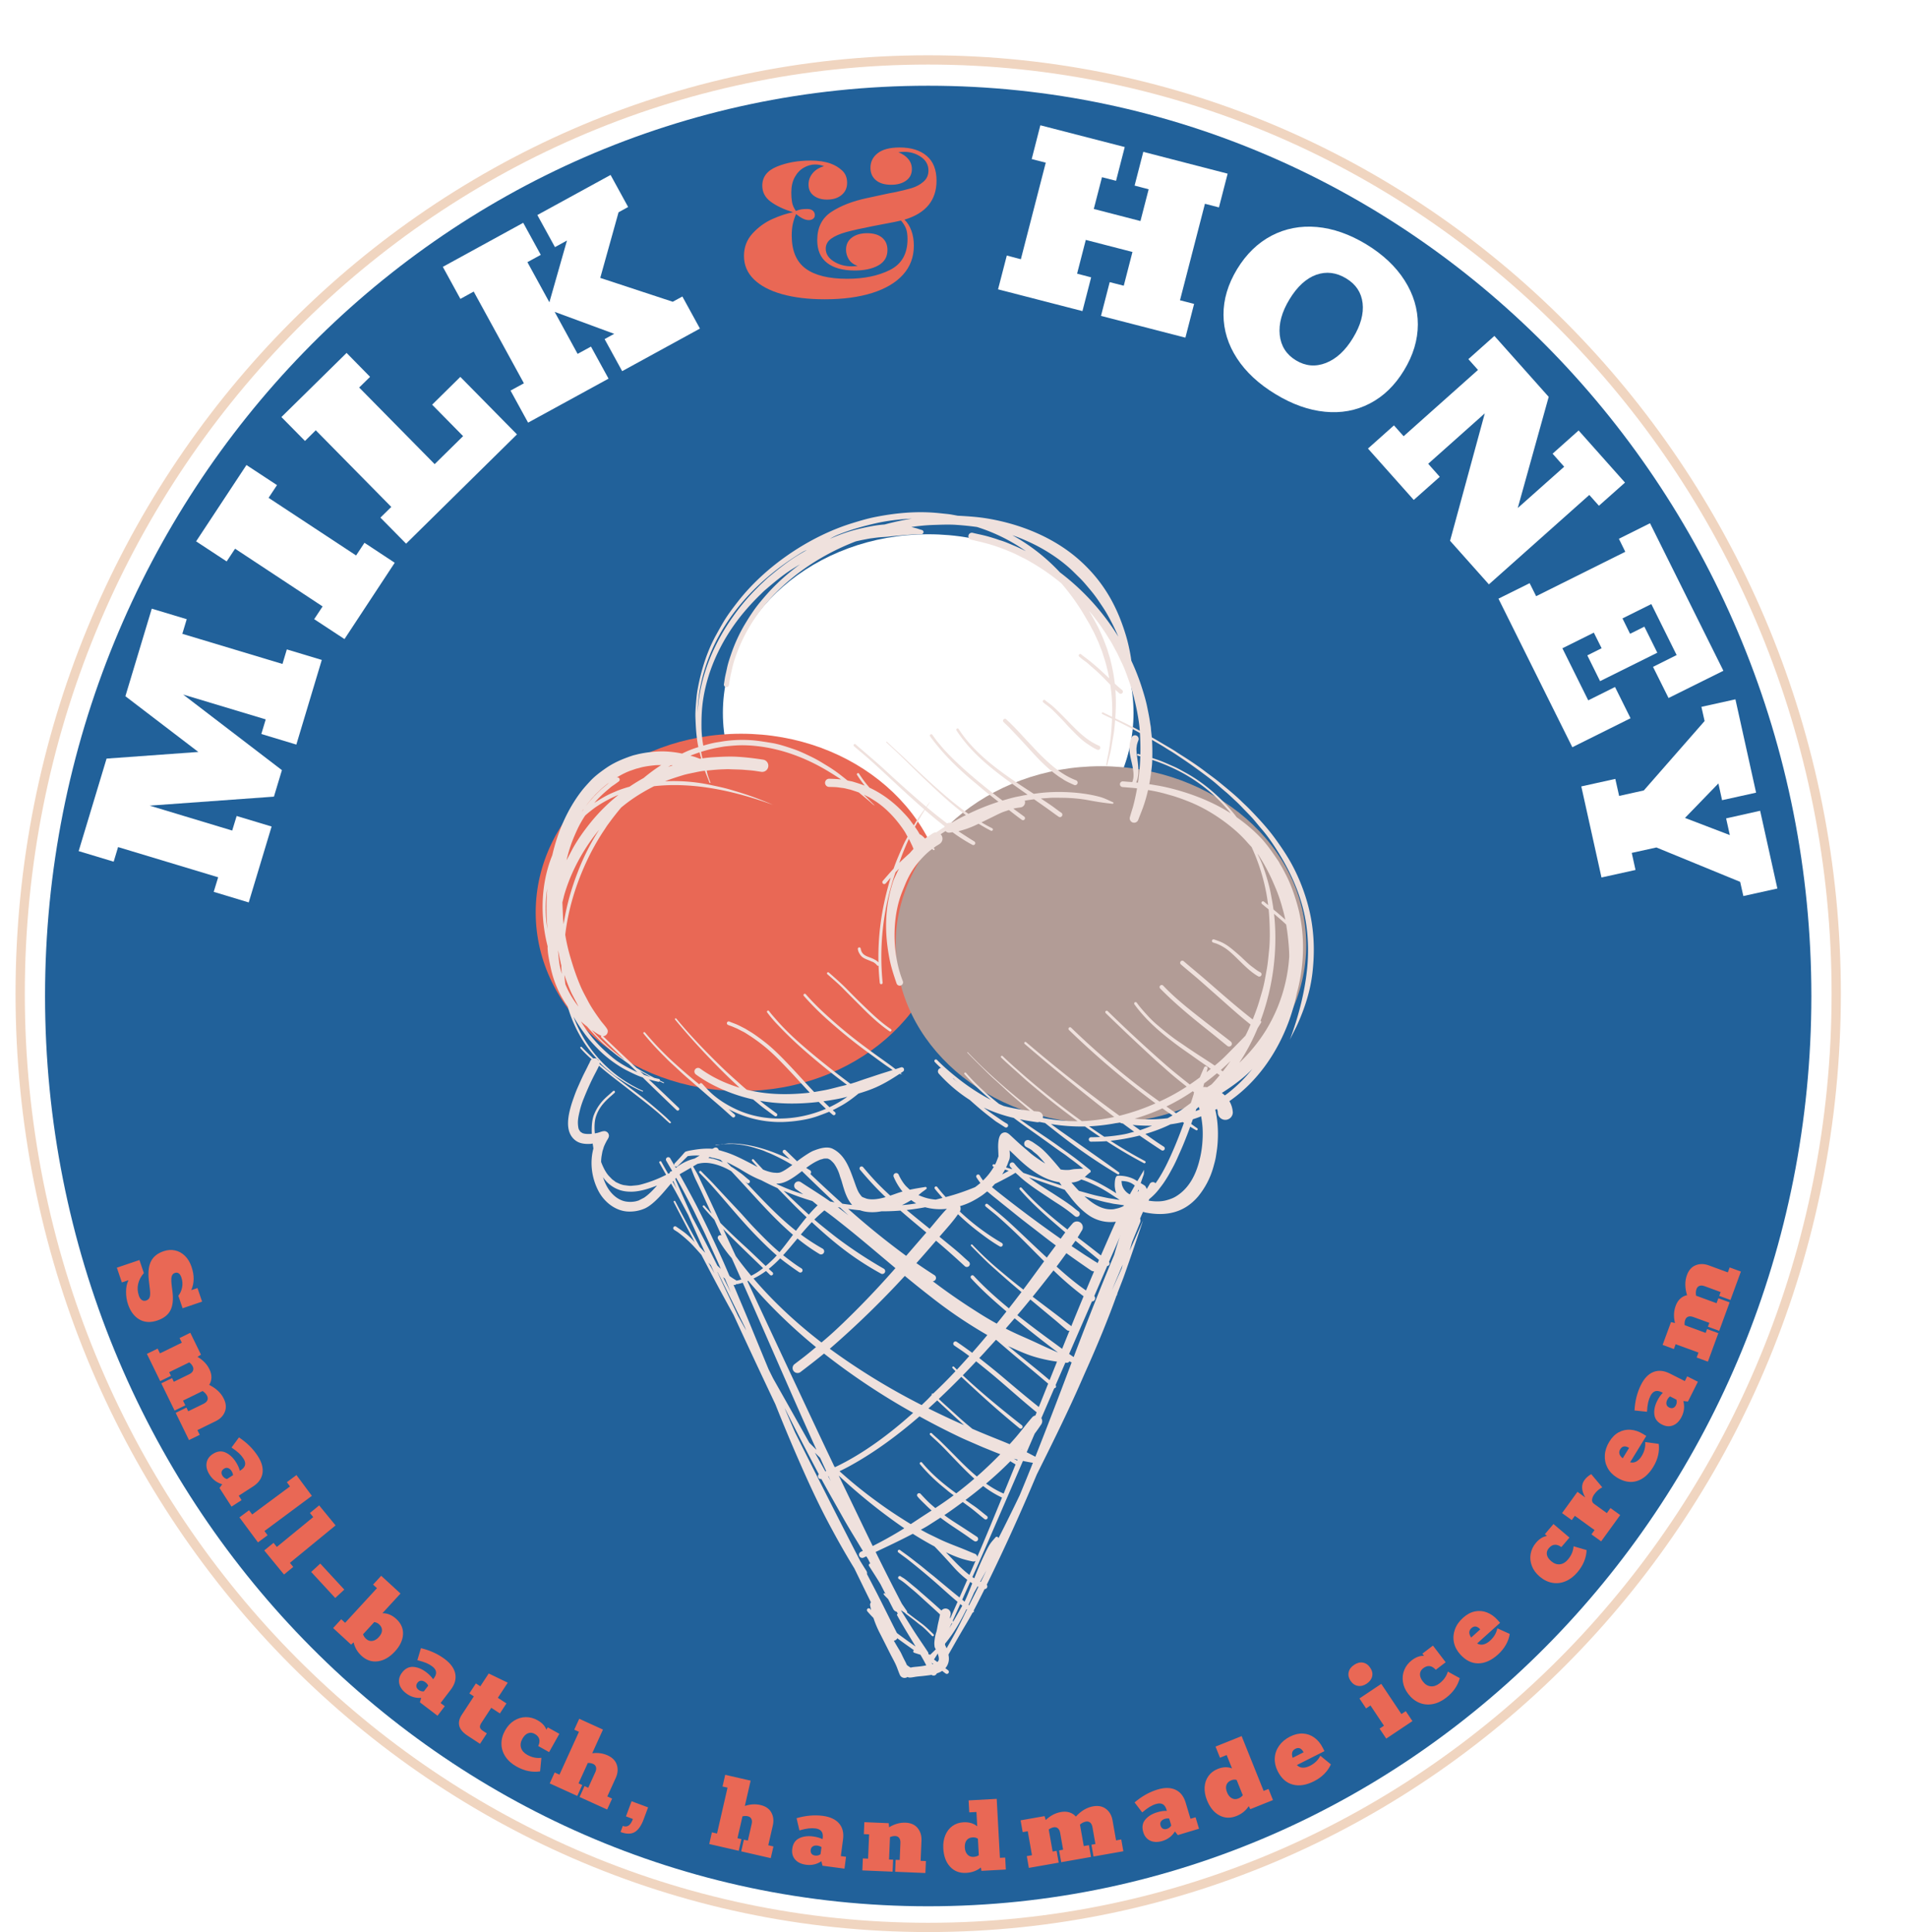 <?xml version="1.0" encoding="UTF-8"?>
<svg data-bbox="180.84 182.786 411.223 415.501" preserveAspectRatio="none" xmlns:xlink="http://www.w3.org/1999/xlink" xmlns="http://www.w3.org/2000/svg" height="5000" width="4936.647" viewBox="180.846 182.794 411.216 416.493" data-type="ugc">
    <g>
        <defs>
            <filter color-interpolation-filters="sRGB" primitiveUnits="userSpaceOnUse" filterUnits="userSpaceOnUse" id="d4325235-5b5c-4953-bdb5-fe6453fa1bba" height="5000" width="5000" y="-1000" x="-1000">
                <feGaussianBlur stdDeviation="1" result="p2sZBEZbea"/>
            </filter>
            <filter color-interpolation-filters="sRGB" primitiveUnits="userSpaceOnUse" filterUnits="userSpaceOnUse" id="64ce630a-0710-446b-a7a0-0d26b2bf9821" height="5000" width="5000" y="-1000" x="-1000">
                <feGaussianBlur stdDeviation="1" result="pDAoH5VKhJ"/>
            </filter>
        </defs>
        <svg viewBox="0 0 380.879 392.453" preserveAspectRatio="none" y="201.274" x="190.559" height="392.453" width="380.879">
            <path fill="#21619a" d="M380.879 196.226c0 108.373-85.263 196.227-190.44 196.227C85.264 392.453 0 304.599 0 196.227 0 87.853 85.263 0 190.44 0c105.176 0 190.439 87.854 190.439 196.226z"/>
        </svg>
        <svg viewBox="0 0 393.604 404.574" preserveAspectRatio="none" y="194.713" x="184.196" height="404.574" width="393.604">
            <path stroke-width="2" stroke="#f0d5c0" fill="none" d="M392.604 202.287v0c0 111.168-87.664 201.287-195.802 201.287 0 0 0 0 0 0C88.664 403.574 1 313.454 1 202.287c0 0 0 0 0 0C1 91.119 88.664 1 196.802 1c0 0 0 0 0 0C304.94 1 392.604 91.12 392.604 202.287z"/>
        </svg>
        <g transform="rotate(-53.1 180.846 353.529)">
            <svg viewBox="-18.409 -23.576 113.45 36.964" preserveAspectRatio="none" y="353.529" x="180.846" height="60.709" width="186.333">
                <path d="M-.62 7.66l-9.77 3.58-1.65-4.51 1.88-.68-4.72-12.89-1.88.69-1.65-4.51 11.91-4.36 7.93 9.11.1-12.05 11.27-4.13 1.65 4.5-1.88.69L17.3-4.01l1.87-.69 1.65 4.5-10.89 4L8.28-.71l1.88-.69-3.9-10.63L6.11 4.3 2.7 5.55-8.04-6.79l3.89 10.63 1.88-.68 1.65 4.5zM36.77-.2L24.8.54l-.3-4.75 2-.12-.84-13.74-2 .12-.3-4.79 11.98-.73.3 4.79-2 .12.85 13.73 1.99-.12.29 4.75zm23.11 2.72L39.67-.51l.71-4.75 1.98.3 2.09-13.97-1.97-.29.65-4.36L55-21.79l-.66 4.35-1.98-.3-2.09 13.96 5.18.78.86-5.73 5.14.77-1.57 10.48zm13.07 5.22L61.99 2.76l1.98-4.37 1.82.83 5.67-12.5-1.82-.82 1.98-4.37 10.96 4.97-1.98 4.37-1.82-.83-2.48 5.47 7.87-3.02-1.64-.74 1.98-4.38 9.98 4.53-1.98 4.37-1.31-.59-8.33 3.25 3.21 9.49 1.31.6-1.98 4.37-10.6-4.81 1.98-4.37 1.31.59-2.39-7.98-2.6 5.72 1.82.83-1.98 4.37z" fill="#ffffff"/>
            </svg>
        </g>
        <svg viewBox="17.982 -209.753 542.906 210.291" preserveAspectRatio="none" y="451.029" x="205.756" height="135.756" width="350.485">
            <path d="M37-194.01q.5 3.97-.67 6.29-1.18 2.32-4.36 3.4-3.41 1.16-6.01-.33-2.59-1.49-3.81-5.08-.66-1.94-.65-4.22.01-2.28.83-3.83l-2.23.76-1.67-4.93 7.54-2.55 1.48 4.35q-1.44 1.63-1.9 3.58-.45 1.95.23 3.96.33.98.97 1.44.64.46 1.48.18.9-.31 1.17-1.14.27-.83.07-2.54l-.38-3.25q-.41-3.95.78-6.24 1.19-2.28 4.18-3.29 1.97-.67 3.82-.26 1.85.4 3.3 1.81 1.44 1.41 2.2 3.65 1.47 4.32-.1 7.8l2.09-.7 1.54 4.54-6.52 2.21-1.41-4.17q.92-1.15 1.25-2.79.33-1.63-.24-3.33-.69-2.01-2.2-1.5-.87.3-1.08 1.32-.2 1.02.09 3.24l.21 1.62zm8.34 46.3l.77 1.58-3.59 1.75-4.44-9.09 3.59-1.76.6 1.23 5.14-2.51q.93-.46 1.24-1.15.31-.68-.07-1.47-.46-.94-1.51-1.63l-.43.21-6.11 2.99.77 1.58-3.59 1.75-4.44-9.09 3.59-1.75.6 1.22 5.14-2.51q.93-.46 1.24-1.14.32-.69-.07-1.48-.37-.76-1.15-1.35l-6.72 3.28.59 1.22-3.59 1.76-4.44-9.1 3.59-1.75.78 1.58 7.29-3.56-.75-1.55 3.59-1.76 3.57 7.3-1.16.74q2.74 1.6 3.97 4.12.72 1.47.68 2.8-.04 1.34-.75 2.44 3.48 1.73 4.88 4.61 1.16 2.37.34 4.39-.81 2.02-3.04 3.11l-6.11 2.99zm13.8 21.9l.95 1.48-3.36 2.17-4.01-6.22.91-1.25q-2.67-.76-4.21-3.15-1.32-2.05-1.03-3.92.29-1.88 2.11-3.05 2.15-1.38 4.16-.51 2.01.87 3.49 3.15 1.01 1.58 1.35 2.99l.37-.24q2.35-1.52.83-3.87-.6-.94-1.49-1.77-.89-.83-2.48-1.9l2.49-3.37q3.97 2.63 6.29 6.23 1.99 3.09 1.56 5.75-.43 2.66-3.19 4.43l-4.74 3.05zm-4.94-9q-.67.44-.79 1.06-.12.63.31 1.3.54.84 1.5 1.08l2.02-1.3q-.08-.71-.51-1.39-.47-.74-1.15-.97-.67-.23-1.38.22zm11.36 24.59l-6.19-8.35 3.21-2.38 1.05 1.41 12.63-9.36-1.05-1.42 3.21-2.38 5.15 6.94-15.84 11.75 1.05 1.41-3.22 2.38zm8.7 10.73l-6.6-8.04 3.1-2.53 1.11 1.36 12.16-9.97-1.12-1.36 3.09-2.54 5.48 6.68-15.25 12.51 1.12 1.36-3.09 2.53zm17.11 7.84l-8.03-8.7 3.03-2.79 8.03 8.69-3.03 2.8zm20.4 7.01q2.41 2.22 2.24 5.16-.17 2.93-2.69 5.67-2.66 2.89-5.7 3.3-3.04.41-5.48-1.84-2.06-1.9-2.62-4.48l-.85.75-6-5.53 2.7-2.94 1.3 1.19 10.64-11.57-1.3-1.19 2.71-2.95 6.45 5.93-6.04 6.57q2.52-.02 4.64 1.93zm-10.08 6.65q.91.84 2.06.68 1.16-.17 2.13-1.23 1.09-1.17 1.11-2.29.02-1.12-.95-2.01-.7-.65-1.64-.76l-3.74 4.07q.29.86 1.03 1.54zm24.87 21.41l1.4 1.07-2.42 3.18-5.89-4.48.43-1.49q-2.77.21-5.03-1.51-1.94-1.48-2.31-3.34-.36-1.87.95-3.59 1.55-2.03 3.73-1.9 2.19.13 4.36 1.78 1.49 1.14 2.28 2.34l.27-.35q1.69-2.22-.53-3.92-.89-.68-2.01-1.15-1.12-.48-2.99-.94l1.2-4.02q4.63 1.12 8.04 3.71 2.93 2.23 3.43 4.87.5 2.65-1.49 5.26l-3.42 4.48zm-7.71-6.77q-.48.63-.38 1.26.1.63.73 1.11.8.61 1.78.51l1.46-1.91q-.32-.65-.95-1.13-.7-.53-1.42-.52-.71.01-1.22.68zm16.66 17.63q-4.48-2.94-1.85-6.95l4.01-6.12-1.5-.99 2.19-3.34 1.47.96 2.81-4.28 6.36 3.07-3.31 5.05 2.87 1.88-2.19 3.35-2.88-1.89-3.29 5.02q-.59.9-.48 1.5.11.6.95 1.15l1.34.88-2.28 3.48-4.22-2.77zm24.72 7.44l-.43 4.53q-3.95.58-7.86-1.61-2.41-1.34-3.71-3.31-1.31-1.97-1.34-4.24-.04-2.27 1.23-4.53 1.19-2.13 3.02-3.26 1.83-1.14 3.88-1.16 2.05-.02 3.93 1.04 2.27 1.27 2.95 3.16l.45-.8 3.88 2.17-3.42 6.11-3.63-2.03q1.23-2.7-1.17-4.05-1.16-.65-2.24-.22-1.09.42-1.89 1.85-.88 1.57-.44 3.01.43 1.43 2.07 2.35 2.3 1.29 4.72.99zm22.02 12.9l1.61.72-1.66 3.65-9.21-4.19 1.65-3.64 1.24.56 2.37-5.21q.43-.95.23-1.67-.19-.73-.99-1.09-.77-.35-1.75-.31l-3.1 6.8 1.24.57-1.66 3.64-9.21-4.19 1.66-3.64 1.6.73 6.51-14.31-1.57-.71 1.66-3.65 7.93 3.61-3.59 7.91q2.8-.36 5.17.72 2.4 1.09 3.06 3.17.66 2.08-.37 4.34l-2.82 6.19zm4.42 11.88l.75-2.03q1.13.42 1.95-.13.82-.55 1.43-2.19l-2.32-.87 1.88-5.06 5.51 2.05-1.49 4.01q-1.2 3.22-3.01 4.26-1.81 1.03-4.7-.04zm49.35 4.42l1.72.4-.9 3.9-9.86-2.26.89-3.9 1.33.3 1.28-5.57q.23-1.02-.11-1.69-.34-.67-1.2-.87-.82-.19-1.77.04l-1.67 7.3 1.32.3-.89 3.9-9.86-2.26.89-3.9 1.71.39 3.51-15.32-1.67-.38.89-3.9 8.5 1.94-1.94 8.46q2.67-.9 5.21-.32 2.57.59 3.63 2.49 1.06 1.91.51 4.32l-1.52 6.63zm24.23 3.62l1.74.23-.52 3.96-7.34-.97-.37-1.5q-2.3 1.55-5.11 1.17-2.42-.32-3.67-1.75-1.24-1.44-.95-3.58.33-2.54 2.3-3.51 1.96-.97 4.66-.61 1.86.25 3.15.9l.06-.43q.37-2.78-2.41-3.15-1.11-.15-2.32 0-1.21.14-3.05.66l-.95-4.08q4.57-1.33 8.81-.77 3.65.49 5.4 2.54 1.74 2.04 1.31 5.29l-.74 5.6zm-10.06-2.07q-.1.8.29 1.29.4.5 1.2.6.99.14 1.79-.44l.32-2.38q-.6-.4-1.39-.51-.87-.11-1.48.25-.62.36-.73 1.19zm36.72 3.65l1.76.08-.17 3.99-10.11-.42.17-3.99 1.36.05.23-5.71q.05-1.04-.41-1.64-.45-.6-1.33-.64-.84-.03-1.74.37l-.31 7.48 1.36.05-.17 4-10.11-.42.17-4 1.75.07.34-8.11-1.76-.07.17-4 8.15.34.11 1.37q2.71-1.65 5.5-1.54 2.64.11 4.03 1.79 1.39 1.68 1.29 4.16l-.28 6.79zm26.48-1l1.76-.09.22 3.99-8.15.45-.18-1.12q-2.07 1.64-4.91 1.79-3.31.19-5.38-2.05-2.06-2.23-2.27-6.1-.14-2.44.66-4.38.79-1.95 2.37-3.1 1.58-1.14 3.7-1.26 2.79-.15 4.6 1.35l-.26-4.79-2.4.13-.22-4 9.39-.51 1.07 19.69zm-11.72-3.4q.08 1.43.87 2.29.79.86 2.02.79 1-.05 1.78-.53l-.3-5.52q-.71-.52-1.75-.46-1.32.07-2.01.95-.7.88-.61 2.48zm50.52-2.43l1.73-.31.7 3.94-9.97 1.76-.69-3.94 1.33-.24-.99-5.63q-.18-1.02-.75-1.51-.58-.49-1.44-.34-1.03.18-1.98 1l.08.47 1.19 6.7 1.73-.3.69 3.94-9.96 1.75-.7-3.94 1.34-.23-.99-5.64q-.18-1.02-.76-1.51-.57-.49-1.44-.33-.82.14-1.61.73l1.3 7.36 1.33-.23.7 3.94-9.97 1.75-.69-3.93 1.73-.31-1.41-8-1.69.3-.7-3.94 8-1.41.39 1.31q2.3-2.19 5.06-2.67 1.61-.29 2.88.12 1.27.4 2.13 1.39 2.63-2.86 5.78-3.42 2.6-.45 4.32.89 1.72 1.34 2.15 3.78l1.18 6.7zm24.86-7.21l1.69-.51 1.15 3.83-7.08 2.13-.96-1.22q-1.46 2.36-4.18 3.18-2.33.7-4.06-.09-1.72-.8-2.34-2.87-.74-2.45.65-4.14 1.39-1.7 4-2.48 1.8-.54 3.24-.47l-.13-.42q-.8-2.69-3.48-1.88-1.08.32-2.12.95-1.04.63-2.51 1.86l-2.55-3.33q3.63-3.09 7.72-4.32 3.53-1.06 5.96.09 2.44 1.14 3.38 4.28l1.62 5.41zm-10.01 2.26q.23.76.8 1.05.57.29 1.33.06.96-.29 1.45-1.15l-.69-2.3q-.7-.12-1.47.11-.84.26-1.25.84-.41.58-.17 1.39zm34.44-11.57l1.63-.65 1.49 3.71-7.57 3.04-.53-1q-1.44 2.22-4.08 3.28-3.08 1.23-5.75-.22-2.67-1.44-4.12-5.05-.9-2.26-.78-4.36.13-2.1 1.26-3.69 1.13-1.6 3.09-2.39 2.6-1.04 4.79-.19l-1.78-4.46-2.23.9-1.49-3.72 8.72-3.5 7.35 18.3zm-12.2.54q.54 1.34 1.56 1.9 1.02.56 2.17.1.93-.37 1.51-1.08l-2.06-5.12q-.84-.27-1.8.12-1.23.49-1.6 1.54-.38 1.06.22 2.54zm31.95-14.93l.56 1.11-9.21 4.65q.83.84 1.97.87 1.13.03 2.42-.62 2.35-1.19 3.45-3.36l3.52 2.88q-.78 1.74-2.2 3.18-1.43 1.44-3.43 2.45-3.89 1.97-7.09 1.12-3.21-.84-5.05-4.48-1.1-2.18-.97-4.4.13-2.22 1.45-4.09 1.32-1.88 3.64-3.05 2.24-1.14 4.35-1.02 2.1.13 3.8 1.37 1.71 1.25 2.79 3.39zm-10.05 3.34l3.64-1.84q-1.03-2.04-2.74-1.17-1.65.83-.9 3.01zm24.73-24.76q-1.5 1-2.98.73-1.47-.26-2.43-1.69-.95-1.43-.62-2.88.33-1.45 1.83-2.45 1.5-1 2.94-.74 1.45.26 2.41 1.69.99 1.41.67 2.88-.33 1.46-1.82 2.46zm15.27 12.5l-8.75 5.85-2.22-3.33 1.46-.98-4.5-6.75-1.47.98-2.22-3.33 7.29-4.87 6.73 10.08 1.46-.97 2.22 3.32zm11.83-16.53l3.98 2.19q-1.03 3.85-4.59 6.57-2.19 1.68-4.51 2.1-2.33.41-4.42-.45-2.1-.87-3.68-2.93-1.48-1.94-1.79-4.06-.32-2.13.48-4.02.79-1.89 2.51-3.2 2.06-1.58 4.07-1.46l-.56-.73 3.53-2.69 4.25 5.56-3.3 2.52q-1.99-2.2-4.19-.53-1.04.8-1.09 1.97-.04 1.16.96 2.47 1.09 1.43 2.58 1.6 1.49.17 2.98-.97 2.1-1.61 2.79-3.94zm16.62-17.22l.83.93-7.67 6.89q1.01.6 2.12.33 1.1-.27 2.17-1.23 1.97-1.76 2.46-4.15l4.15 1.87q-.3 1.88-1.3 3.64-1 1.76-2.66 3.26-3.25 2.91-6.56 2.93-3.32.02-6.04-3.01-1.64-1.82-2.09-3.99-.45-2.18.33-4.33.78-2.16 2.72-3.89 1.87-1.69 3.93-2.12 2.07-.42 4.04.33 1.97.76 3.57 2.54zm-8.83 5.85l3.03-2.73q-1.52-1.69-2.95-.41-1.37 1.23-.08 3.14zm34.2-30.48l4.36 1.28q-.18 3.99-3.08 7.41-1.79 2.1-3.97 3-2.18.91-4.41.51-2.24-.4-4.22-2.08-1.86-1.58-2.62-3.59t-.39-4.03q.38-2.01 1.77-3.66 1.69-1.98 3.68-2.29l-.7-.59 2.87-3.39 5.34 4.53-2.7 3.17q-2.41-1.73-4.19.37-.86 1.01-.65 2.16.21 1.14 1.46 2.2 1.37 1.17 2.86 1.02 1.49-.15 2.71-1.59 1.71-2.01 1.88-4.43zm3.62-22.08q.89-1.23 2.29-2l3.68 4.39q-1.59.83-2.66 2.32-.61.85-.74 1.74t.65 1.46l4.28 3.09 1.21-1.68 3.25 2.34-6.36 8.78-3.24-2.34 1.03-1.43-6.58-4.76-1.03 1.43-3.24-2.34 5.14-7.1 2.59 1.87q-1.93-3.47-.27-5.77zm19.61-15.41l1.06.65-5.4 8.8q1.14.28 2.12-.29.99-.57 1.74-1.8 1.38-2.25 1.18-4.67l4.51.61q.25 1.88-.21 3.86-.46 1.97-1.64 3.88-2.28 3.71-5.45 4.67-3.17.96-6.65-1.17-2.08-1.28-3.13-3.24-1.05-1.96-.91-4.24.14-2.29 1.5-4.5 1.31-2.15 3.17-3.15 1.86-.99 3.96-.83 2.1.17 4.15 1.42zm-6.81 8.12l2.13-3.48q-1.94-1.19-2.95.44-.96 1.57.82 3.04zm20.75-25.79l.79-1.58 3.57 1.8-3.32 6.61-1.54-.15q.71 2.69-.57 5.23-1.1 2.18-2.86 2.88-1.76.7-3.69-.27-2.29-1.15-2.56-3.33-.27-2.17.95-4.6.84-1.68 1.88-2.68l-.39-.2q-2.5-1.25-3.76 1.25-.5 1-.76 2.19-.27 1.19-.38 3.1l-4.17-.44q.25-4.76 2.17-8.58 1.66-3.29 4.16-4.27 2.51-.97 5.44.5l5.04 2.54zm-5.25 8.82q.72.36 1.32.15.6-.22.96-.93.45-.9.16-1.84l-2.14-1.08q-.58.42-.93 1.14-.4.79-.26 1.48.14.7.89 1.08zm19.61-45.12l.61-1.65 3.76 1.37-3.49 9.5-3.75-1.37.47-1.28-5.37-1.97q-.98-.35-1.69-.1-.71.25-1.01 1.08-.36.97-.13 2.21l.45.16 6.38 2.34.61-1.65 3.76 1.37-3.48 9.51-3.76-1.38.47-1.28-5.37-1.96q-.98-.36-1.69-.11t-1.01 1.08q-.29.79-.18 1.76l7.02 2.58.47-1.28 3.76 1.37-3.48 9.51-3.76-1.38.61-1.65-7.63-2.79-.59 1.61-3.76-1.38 2.8-7.62 1.33.32q-.75-3.09.22-5.72.56-1.54 1.55-2.43.99-.9 2.27-1.15-1.15-3.7-.05-6.71.9-2.48 2.93-3.29 2.02-.81 4.35.04l6.38 2.34z" fill="#e96855"/>
        </svg>
        <svg viewBox="1.28 -27.28 35.32 27.84" preserveAspectRatio="none" y="214.584" x="341.272" height="32.728" width="41.522">
            <path d="M36.6-21.2q0 5.4-5.88 7.16.8.76 1.26 2 .46 1.24.46 2.76 0 3.12-1.98 5.32T24.8-.6Q21.12.56 16.12.56q-4.52 0-7.86-.94Q4.92-1.32 3.1-3.1 1.28-4.88 1.28-7.4q0-2.4 1.58-4.12 1.58-1.72 3.64-2.64 2.06-.92 3.78-1.24-2.56-.8-4.1-1.94-1.54-1.14-1.54-2.94 0-2.4 2.7-3.5t6.18-1.1q2.12 0 3.68.56 1.2.44 2.1 1.28.9.84.9 2.24 0 1.4-1.02 2.24-1.02.84-2.66.84-1.48 0-2.44-.72t-.96-2.04q0-1.16.76-2.08.76-.92 2.08-1.28-.72-.32-1.64-.32-1.04 0-2.06.58t-1.66 1.74q-.64 1.16-.64 2.84 0 .96.14 1.76t.7 1.6q.6-.24 1.04-.3.44-.06 1.04-.06.68 0 1.04.32t.36.8q0 .44-.32.68-.32.24-.8.24-1 0-2.32-1.12-.4.92-.6 1.82-.2.9-.2 2.14 0 4.16 2.54 6.04T20.2-3.2q4.64 0 7.86-1.62 3.22-1.62 3.22-5.66 0-1.24-.3-1.98t-.9-1.42l-1.08.24-4.16.8q-3.08.6-4.82 1.08-1.74.48-2.74 1.2-1 .72-1 1.84 0 1.4 1.44 2.32 1.44.92 3.32.92.44 0 1.08-.08-1.12-.4-1.62-1.22T20-8.52q0-1.44 1.08-2.24 1.08-.8 2.8-.8 1.76 0 2.74.82.98.82.98 2.26 0 1.88-1.66 2.82t-4.34.94q-3.28 0-5.08-1.4-1.8-1.4-1.8-4.16 0-3.48 2.58-5.18 2.58-1.7 6.54-2.54l4.08-.88.88-.16q1.92-.4 3.2-.78 1.28-.38 2.2-1.18.92-.8.92-2.04 0-1.56-1.36-2.5t-3.08-.94q-.44 0-1.08.08 1.16.44 1.82 1.24.66.8.66 1.84 0 1.36-1.06 2.12t-2.74.76q-1.8 0-2.8-.84-1-.84-1-2.28 0-1.64 1.34-2.68 1.34-1.04 4.02-1.04 3.16 0 4.96 1.54 1.8 1.54 1.8 4.54z" fill="#e96855"/>
        </svg>
        <g transform="rotate(46 433.16 182.794)">
            <svg viewBox="-27.655 -23.768 146.096 44.721" preserveAspectRatio="none" y="182.794" x="433.16" height="70.018" width="228.748">
                <path d="M-5.23 14.67l-10.23 6.28-2.51-4.1 1.71-1.04-7.18-11.7-1.7 1.05-2.52-4.09 10.23-6.28 2.51 4.09-1.7 1.05 2.36 3.85L-8.6.31l-2.36-3.85-1.71 1.04-2.51-4.09 10.23-6.27 2.51 4.09-1.7 1.04 7.17 11.7 1.71-1.05 2.51 4.09-10.23 6.28-2.51-4.09 1.7-1.05-2.51-4.09-5.66 3.47 2.51 4.09 1.71-1.04 2.51 4.09zM21.45 3.49q-3.91 1.03-7.22.39-3.31-.64-5.6-2.83-2.29-2.19-3.22-5.71-.92-3.52-.02-6.61.91-3.09 3.47-5.32 2.56-2.22 6.46-3.25 3.91-1.02 7.23-.34 3.32.67 5.63 2.9 2.3 2.23 3.22 5.75.93 3.52.01 6.58Q30.5-1.9 27.93.28q-2.57 2.19-6.48 3.21zm-1.38-5.26q2.24-.59 3.13-2.72.89-2.14.11-5.08-.77-2.94-2.53-4.28-1.75-1.33-4-.74-2.32.61-3.24 2.62-.91 2.02-.13 5Q14.18-4.03 16-2.6q1.83 1.42 4.07.83zm25.1 1.68L35.7-.47l.19-4.79 2 .08.55-13.71-1.99-.08.19-4.8 11.23.45 8.05 13.7.35-8.55-2.4-.1.19-4.8 9.6.39-.2 4.8-1.99-.08-.75 18.5-8.03-.32-9.3-15.63-.42 10.43 2.4.1-.2 4.79zm39.66 7.94L63.05.96l1.45-4.57 1.91.6 4.13-13.08-1.9-.61 1.44-4.57 21.63 6.84-2.55 8.04-4.57-1.44 1.09-3.47-7.47-2.37-1.34 4.23 2.25.72.66-2.1 3.82 1.21-2.66 8.39-3.77-1.2.66-2.1-2.29-.72-1.46 4.61 7.63 2.42 1.24-3.93 4.58 1.45-2.7 8.54zm15.69 9.57l-10.95-6.71 2.51-4.09 2.05 1.25 1.82-2.97-1.06-12.66-1.71-1.04 2.51-4.09 11.22 6.88-2.51 4.09-2.01-1.24.22 6.61 5.99-2.8-2.01-1.23 2.5-4.1 9.35 5.73-2.51 4.09-1.71-1.04-11.42 5.01-1.82 2.96 2.05 1.26-2.51 4.09z" fill="#ffffff"/>
            </svg>
        </g>
        <svg viewBox="0 0 88.548 77.028" preserveAspectRatio="none" y="297.965" x="336.724" height="77.028" width="88.548">
            <path fill="#ffffff" d="M88.548 38.514c0 21.27-19.822 38.514-44.274 38.514S0 59.785 0 38.514C0 17.244 19.822 0 44.274 0s44.274 17.243 44.274 38.514z"/>
        </svg>
        <g filter="url(#d4325235-5b5c-4953-bdb5-fe6453fa1bba)">
            <svg viewBox="0 0 88.548 77.028" preserveAspectRatio="none" y="340.965" x="296.361" height="77.028" width="88.548">
                <path fill="#e96855" d="M88.548 38.514c0 21.27-19.822 38.514-44.274 38.514S0 59.785 0 38.514C0 17.244 19.822 0 44.274 0s44.274 17.243 44.274 38.514z"/>
            </svg>
        </g>
        <g filter="url(#64ce630a-0710-446b-a7a0-0d26b2bf9821)">
            <svg viewBox="0 0 88.548 77.028" preserveAspectRatio="none" y="347.965" x="373.971" height="77.028" width="88.548">
                <path fill="#b29c96" d="M88.548 38.514c0 21.27-19.822 38.514-44.274 38.514S0 59.785 0 38.514C0 17.244 19.822 0 44.274 0s44.274 17.243 44.274 38.514z"/>
            </svg>
        </g>
        <svg viewBox="15.661 1.167 48.578 73.405" preserveAspectRatio="none" y="293.208" x="297.848" height="251.294" width="166.301">
            <path fill-rule="evenodd" d="M38.158 74.365c-.067-.156-.127-.33-.19-.49-.101-.255-.264-.536-.39-.785-.233-.461-.464-.924-.699-1.383a6.499 6.499 0 0 1-.378-.912 7.274 7.274 0 0 1-.381-.413.118.118 0 0 1 .007-.165.118.118 0 0 1 .165.007c.019.025.04.05.062.075-.023-.096-.039-.193-.06-.289a.239.239 0 0 1 .049-.199c-.35-.709-.697-1.419-1.042-2.129a49.91 49.91 0 0 1-1.425-2.485c-.818-1.499-1.517-3.037-2.199-4.602a113.763 113.763 0 0 1-1.357-3.264 564.101 564.101 0 0 1-2.632-5.623c-.265-.48-.529-.96-.789-1.442-.421-.776-.829-1.558-1.239-2.34-.26-.289-.522-.595-.802-.856a8.372 8.372 0 0 0-.647-.543c-.083-.064-.188-.114-.269-.179a.117.117 0 0 1-.034-.162.117.117 0 0 1 .162-.034c.167.114.326.223.49.343.231.171.479.405.682.636l-.007-.014c-.441-.834-.882-1.67-1.314-2.508a.055.055 0 0 1 .023-.073.055.055 0 0 1 .073.023c.5.966 1.02 1.925 1.544 2.877l.341.368c-.36-.795-.719-1.592-1.074-2.393-.269-.508-.542-1.015-.819-1.519l-.256-.454c-.18.208-.354.419-.526.614-.293.332-.75.809-1.171.977a2.359 2.359 0 0 1-.961.177c-.824-.012-1.554-.596-1.921-1.306-.424-.818-.548-1.785-.312-2.667l-.047-.311-.105.02c-.229.012-.41.011-.632-.046a.993.993 0 0 1-.366-.183c-.689-.545-.435-1.603-.213-2.322.045-.144.097-.284.147-.426.077-.217.164-.438.259-.648.098-.218.191-.432.294-.647.108-.226.232-.452.337-.678.03-.064.096-.168.112-.229a.311.311 0 0 1 .103-.143c-.24-.213-.5-.465-.703-.697-.02-.022-.02-.058.002-.078.022-.02.058-.02.078.002.241.249.482.488.733.719a.313.313 0 0 1 .184.006.273.273 0 0 1 .163.147c-.649-.683-.991-1.206-1.286-1.753a8.368 8.368 0 0 1-.678-1.667 6.56 6.56 0 0 1-1.082-2.495c-.076-.362-.152-.713-.18-1.084a1.03 1.03 0 0 1-.002-.208c-.484-1.892-.44-3.944.292-5.745.331-1.451.944-2.883 1.854-4.057.161-.208.337-.395.514-.589.29-.318.648-.585 1-.83.515-.359 1.051-.582 1.641-.783.127-.043.266-.07.396-.106a7.384 7.384 0 0 1 1.477-.174 6.26 6.26 0 0 1 1.294.139 6.41 6.41 0 0 1 1.025-.408 5.579 5.579 0 0 1-.048-.258c-.09-.544-.115-1.047-.137-1.595-.01-.259.008-.566.029-.826.026-.319.053-.655.111-.97.213-1.165.581-2.361 1.156-3.401.147-.267.29-.524.444-.788.272-.465.612-.912.943-1.336 1.741-2.229 4.499-4.098 7.199-4.929.472-.145.946-.287 1.431-.384 1.172-.233 2.359-.356 3.555-.285.347.021.679.061 1.023.096.171.017.346.054.516.084l.117.022.131.006c.575.034 1.127.07 1.698.163 2.15.352 4.308 1.226 5.93 2.71 1.438 1.316 2.286 2.83 2.841 4.688.126.421.234.917.303 1.351l.031.211c.244.521.455 1.054.631 1.593.14.431.278.881.368 1.325.069.34.139.664.185 1.009.015.109.042.218.049.328.011.188.04.379.056.569.324.182.64.376.961.563.193.113.404.234.588.359.188.128.386.246.577.37.41.266.838.555 1.227.851.303.231.616.45.91.692.468.386.956.777 1.389 1.201.162.158.333.311.49.473.569.589 1.142 1.201 1.624 1.864.292.403.575.812.831 1.239.721 1.2 1.263 2.68 1.477 4.064.165 1.063.166 2.092.044 3.159-.127 1.105-.464 2.16-.913 3.174-.158.356-.344.689-.512 1.038.53-1.408.939-2.966 1.089-4.466a11.69 11.69 0 0 0-.005-2.395c-.182-1.775-.882-3.462-1.822-4.963-.301-.48-.656-1.007-1.028-1.434-.152-.175-.3-.359-.449-.537-.237-.285-.507-.543-.762-.811a8.279 8.279 0 0 0-.419-.419c-.202-.183-.402-.382-.609-.557-.19-.16-.381-.324-.568-.488-.328-.289-.709-.566-1.061-.828a30.232 30.232 0 0 0-1.252-.879c-.211-.141-.427-.289-.645-.418-.184-.109-.361-.23-.545-.338a78.133 78.133 0 0 0-.605-.352c.016.285.023.566.022.852l-.003.291.307.102c.357.121.701.284 1.046.433.245.106.495.252.73.38 1.197.654 2.266 1.598 3.115 2.661l.12.155c.519.361 1.009.773 1.465 1.241.402.414.721.881 1.047 1.353.058.084.137.196.182.285.053.107.125.213.183.319.082.151.16.301.238.454.293.573.505 1.184.684 1.801.521 1.798.486 3.784-.008 5.605a13.082 13.082 0 0 1-.487 1.732c-.742 2.037-2.005 3.86-3.766 5.085.122.207.198.444.215.702a.473.473 0 0 1-.944.046c-.009-.071 0-.097-.021-.168a.407.407 0 0 0-.041-.088l-.102.054.014.043c.166.724.189 1.496.123 2.219-.021.228-.058.444-.092.669-.034.224-.099.443-.158.661a5.043 5.043 0 0 1-.971 1.871c-.891 1.042-2.044 1.255-3.324 1.001l-.138-.04c-.066.14-.127.281-.185.424a.336.336 0 0 1-.004.255c-.165.408-.332.815-.5 1.222-.054.182-.106.366-.157.549.285-.637.569-1.274.848-1.915-.384 1.16-.776 2.315-1.185 3.467-.048.135-.097.27-.42 1.095-.013.055-.03.11-.047.165-.003.009-.007.016-.02.011-.26.739-.549 1.467-.84 2.192a79.495 79.495 0 0 1-1.116 2.602c-.193.436-.383.875-.579 1.31-.779 1.728-1.63 3.44-2.476 5.136l-.009.017a130.851 130.851 0 0 1-3.155 6.951.171.171 0 0 1 .026.161.175.175 0 0 1-.162.114c-.221.443-.445.885-.672 1.325l-.022.037c.037.025.027.052.009.074a.14.14 0 0 1-.072.048c-.232.432-.492.851-.738 1.274-.263.451-.52.909-.779 1.363l-.002.002c.044.233.046.448-.076.683a.799.799 0 0 1-.118.171l-.003.003c.058.044.115.088.174.131a.13.13 0 0 1 .022.18.13.13 0 0 1-.18.022 6.853 6.853 0 0 1-.217-.164c-.09.069-.22.12-.338.16a.213.213 0 0 1-.331.091c-.165.031-.337.048-.494.067-.149.018-.3.027-.449.046-.123.016-.346.068-.46.055a.27.27 0 0 1-.109-.035.323.323 0 0 1-.489-.147zm.684-.444l.124-.025c.081-.011.162-.02.232-.026.202-.018.423-.041.631-.091a22.999 22.999 0 0 0-.163-.309 54.027 54.027 0 0 0-.198-.348l-.016-.012c-.129-.04-.256-.08-.381-.121a.09.09 0 0 1-.059-.111.085.085 0 0 1 .041-.05l-.349-.248c-.228-.16-.463-.329-.699-.505a.291.291 0 0 1-.129.126.315.315 0 0 1-.09.029l.205.35c.087.153.198.314.272.471.076.161.157.333.242.489.037.069.069.142.1.217l.025.019c.052.043.107.081.164.116l.048.029zm1.428-.222l-.093-.068a.088.088 0 0 1-.006.01l.048.074.051-.016zm.33-.22c.05-.101.004-.291-.054-.449l-.023.052a.132.132 0 0 1-.015.024l-.193.307c.071.051.141.104.212.156a.296.296 0 0 0 .073-.09zm-.437-.2a.404.404 0 0 0-.016.011l.006.005.01-.016zm-.086-.166l.351-.341c-.028-.049-.057-.099-.07-.146-.013-.044-.009-.076-.015-.117-.028-.185.05-.629.11-.796.041-.115.068-.305.092-.43.031-.16.073-.321.106-.481l.045-.225a2.247 2.247 0 0 1-.071-.067c-.26-.244-.53-.486-.795-.725-.292-.263-.585-.543-.888-.791-.27-.221-.542-.481-.831-.642a.105.105 0 0 1-.043-.141.105.105 0 0 1 .141-.043c.063.05.17.103.246.158.212.155.405.326.608.492.109.089.229.187.332.283.087.082.181.157.271.236.337.293.676.593 1.008.892l.11.1a.326.326 0 0 1 .577.265 2.761 2.761 0 0 0-.044.205l.023.02.46-1.038c-.487-.406-.956-.84-1.431-1.256a47.275 47.275 0 0 0-1.659-1.377c-.208-.166-.432-.316-.642-.48a.093.093 0 0 1-.019-.129.093.093 0 0 1 .129-.019c.198.151.405.292.603.443.182.139.362.282.544.421.283.217.554.454.835.673.187.146.371.306.554.457.382.316.762.637 1.15.945l.058.047.488-1.112a6.324 6.324 0 0 1-.882-.825A45.888 45.888 0 0 0 40.45 66.4l-.105-.107a21.436 21.436 0 0 1-1.364-.796l-.225.115c-.698.361-1.407.695-2.117 1.029.538 1.093 1.087 2.18 1.649 3.254l.322.472c.018.026.02.058.008.085l.145.111c.248.193.507.383.759.572.283.212.519.449.768.694a.07.07 0 0 1-.002.1.07.07 0 0 1-.1-.002c-.231-.232-.47-.494-.736-.686-.112-.081-.222-.178-.332-.264-.16-.125-.324-.247-.486-.37a1.064 1.064 0 0 1-.162-.139l-.002-.002a3.298 3.298 0 0 1-.21-.146l-.016.015.694 1.105c.319.511.669 1.001.997 1.506a.205.205 0 0 1 .03.133l.112.034zm1.773-1.749c.185-.363.362-.732.543-1.099a.712.712 0 0 0-.031-.026c-.27.554-.567 1.097-.915 1.601-.14.202-.281.388-.43.567l-.011.078.038.08c.02.041.043.089.065.14.255-.442.508-.886.741-1.341zm-3.859-.738a.063.063 0 0 1 .023-.085.068.068 0 0 1 .024-.008l-.061-.107a.352.352 0 0 1-.012-.02.317.317 0 0 1-.215-.167l-.326-.635a5.805 5.805 0 0 1-.278-.288l.001-.071.071.001.052.059c-.109-.213-.217-.422-.323-.634a4.837 4.837 0 0 1-.074-.122c-.211-.346-.432-.683-.649-1.026a.103.103 0 0 1 .03-.14.1.1 0 0 1 .047-.015l-.125-.252-.019-.036-.064-.1-.041-.063-.17.08a.204.204 0 0 1-.271-.097.204.204 0 0 1 .097-.271l.126-.059c-.1-.162-.199-.325-.297-.488-.327-.536-.658-1.075-.965-1.623-.45-.803-.91-1.601-1.349-2.412a.178.178 0 0 1-.162-.301 185.162 185.162 0 0 1-2.085-4.041l-.069-.124c.215.511.433 1.021.655 1.53.64 1.282 1.285 2.561 1.933 3.839a655.772 655.772 0 0 0 2.173 4.258 34 34 0 0 0 .389.624.28.28 0 0 1 .036.2l.511.983c.469.905.912 1.825 1.377 2.732a41.22 41.22 0 0 0 1.174.846c-.391-.652-.798-1.297-1.164-1.967zm3.484.487a.12.12 0 0 1-.058.032.497.497 0 0 1-.009.022l-.126.277.193-.331zm.622-1.09l-.128-.103-.469 1.041a.129.129 0 0 1 .01.092c.2-.344.397-.689.587-1.03zm.465-.091c.186-.364.37-.729.551-1.097l-.052-.026-.223.395c-.113.256-.229.513-.349.768l.037.03.036-.07zm-.302-.201c.169-.362.317-.739.466-1.117a3.715 3.715 0 0 1-.131-.087l-.503 1.118.148.122.02-.036zm1.352-1.925c-.101.184-.202.367-.301.551a7.59 7.59 0 0 1-.085.154l.037.017c.118-.24.234-.48.349-.722zm-.147-.94c.115-.238.242-.519.388-.737.093-.139.214-.266.323-.393a.109.109 0 0 1 .148-.038.108.108 0 0 1 .051.078 120.033 120.033 0 0 0 1.341-2.713c.281-.676.558-1.355.83-2.036a10.984 10.984 0 0 1-.628-.119c-.49 1.139-.983 2.278-1.476 3.416-.5 1.153-.994 2.312-1.511 3.457l-.199.44.118.079c.193-.486.387-.959.615-1.434zm-.663.634l.128-.295a.253.253 0 0 1-.209.026 6.663 6.663 0 0 1-.678-.172 7.713 7.713 0 0 1-.979-.402c.125.132.249.265.374.394.333.349.701.724 1.108 1.035l.256-.586zm1.661-3.953l.136-.331a6.36 6.36 0 0 1-1.186-.727c-.363.302-.734.593-1.113.879.169.121.339.243.509.357.292.197.561.44.842.653.052.043.06.121.017.173a.123.123 0 0 1-.173.017c-.319-.25-.617-.518-.945-.76l-.423-.311c-.249.185-.502.368-.757.549-.133.094-.267.185-.402.275l.014.01c.276.211.582.407.875.594.393.251.781.507 1.169.763.072.049.091.15.042.222a.161.161 0 0 1-.222.042c-.164-.104-.328-.229-.489-.34-.261-.181-.529-.359-.793-.535a16.825 16.825 0 0 1-.843-.595c-.227.147-.455.291-.681.437-.176.115-.364.22-.555.322.186.101.372.206.562.297.182.088.365.175.546.264.52.255 1.083.456 1.62.674.219.089.44.188.66.273a.252.252 0 0 1 .171.192c.485-1.125.953-2.261 1.419-3.394zm-6.445 1.863c.143-.085.285-.172.426-.261a35.194 35.194 0 0 1-4.131-3.319c.392.817.787 1.632 1.179 2.448.317.663.638 1.327.963 1.989.53-.267 1.051-.551 1.563-.857zm1.319-.842c.275-.182.551-.359.827-.538a7.51 7.51 0 0 1-.366-.343c-.17-.17-.366-.346-.516-.533a.129.129 0 0 1 .007-.181.129.129 0 0 1 .181.007c.225.243.467.504.72.719.069.06.139.119.21.177.152-.1.303-.201.455-.305.235-.16.468-.327.699-.499-.131-.095-.265-.191-.387-.294-.172-.144-.347-.284-.518-.43a10.73 10.73 0 0 1-1.212-1.228.083.083 0 0 1 .007-.117.083.083 0 0 1 .117.007c.635.763 1.364 1.365 2.156 1.94.388-.295.769-.604 1.139-.923-.427-.382-.83-.8-1.242-1.227-.341-.352-.678-.718-1.033-1.055-.167-.158-.343-.311-.508-.47a.077.077 0 0 1-.006-.106.077.077 0 0 1 .106-.006c.172.172.372.332.548.504.318.312.634.629.946.946.432.44.874.88 1.349 1.276a25.899 25.899 0 0 0 1.475-1.404 22.266 22.266 0 0 1-.586-.232c-.243-.099-.489-.195-.729-.301-.417-.184-.838-.357-1.25-.552a47.915 47.915 0 0 1-2.526-1.297c-1.358 1.176-2.813 2.257-4.38 3.118-.217.119-.435.23-.656.335a28.176 28.176 0 0 0 2.411 1.95c.499.367 1.008.71 1.531 1.041.176.112.36.229.546.34.162-.105.323-.212.485-.319zm6.116-3.44c-.11-.064-.22-.131-.329-.2-.493.499-1.002.964-1.527 1.408.346.244.712.458 1.105.628.251-.612.502-1.224.751-1.836zm-11.785.739a.229.229 0 0 1-.023.01l.166.297-.143-.307zm-.145-.318l-.031-.069-.35-.767-.329-.324.66 1.181.05-.021zm5.377-3.578l.101-.09a43.27 43.27 0 0 1-5.613-3.733c-.491.403-.994.789-1.498 1.174a.312.312 0 0 1-.378-.494c.244-.188.493-.371.734-.564.215-.172.426-.346.636-.522a33.59 33.59 0 0 1-2.514-2.271 29.786 29.786 0 0 1-1.751-1.904l-.054.021c.997 2.143 1.996 4.285 3.001 6.423.763 1.625 1.523 3.253 2.296 4.873l.181.38.04.037c1.751-.827 3.41-2.075 4.819-3.33zm6.675 2.857a5.932 5.932 0 0 1-.229-.061c.068.04.137.079.207.117l.022-.056zm3.259-5.723l.152-.402a.186.186 0 0 1-.078-.034l-.054-.039a.2.2 0 0 1-.221.091.571.571 0 0 1-.043-.004l-.615 1.419a.12.12 0 0 1 .002.153.122.122 0 0 1-.086.042l-.813 1.883a.364.364 0 0 1-.02.41c-.126.192-.26.381-.401.568a559.92 559.92 0 0 0-.503 1.168c.183.094.365.19.545.285a359.684 359.684 0 0 0 2.135-5.54zm-20.567-5.418a4.139 4.139 0 0 1-.328.085c-.026.006-.052.002-.057-.036.011.007.008.013.004.019a.17.17 0 0 1-.202.064c.149.335.286.679.43 1.016.211.499.421.997.627 1.499.382.933.766 1.864 1.151 2.795.097.196.193.391.291.586l1.229 2.178 1.05 1.869c.147.15.299.3.452.448-1.578-3.494-3.088-7.02-4.647-10.523zm17.577 10.481a.523.523 0 0 0-.023.025l.01.006a.703.703 0 0 0 .013-.031zm-.447-.667c.375-.427.71-.889 1.085-1.317a.36.36 0 0 1 .219-.135l.081-.202c-.868-.708-1.702-1.459-2.556-2.184-.363-.308-.733-.605-1.103-.904l-.153-.122-.097.103c-.246.262-.493.521-.743.776 1.182 1.115 2.449 2.144 3.724 3.15a.121.121 0 0 1 .017.169.121.121 0 0 1-.169.017 61.623 61.623 0 0 1-2.798-2.434c-.286-.264-.581-.533-.868-.805-.464.472-.936.935-1.42 1.39.186.18.378.356.564.522.419.376.825.759 1.258 1.119l.292.242c.164.071.329.142.495.211.616.261 1.24.499 1.856.758.106-.117.211-.235.316-.354zm-4.456-2.007a22.01 22.01 0 0 1-.424-.397c-.183.17-.367.339-.553.507.74.367 1.488.718 2.243 1.053-.427-.383-.843-.772-1.266-1.163zm6.251-.666l.314-.785c-.457-.391-.917-.78-1.381-1.163-.317-.262-.64-.523-.952-.791-.305-.261-.611-.521-.915-.783l-.041-.023c-.21.234-.425.464-.633.697-.137.154-.276.302-.417.45.106.082.21.168.315.25.393.311.783.626 1.166.95.748.633 1.502 1.27 2.27 1.881l.274-.683zm-7.006-.087c-.025-.022-.019-.051 0-.071h.072a31.538 31.538 0 0 0 1.412-1.414 6.582 6.582 0 0 1-.185-.189.064.064 0 0 1-.001-.089.064.064 0 0 1 .089-.001c.061.062.123.123.186.184.262-.282.521-.568.777-.856l-.314-.231c-.209-.151-.427-.289-.637-.438a.14.14 0 0 1 .156-.232c.333.226.655.458.978.694.323-.367.641-.739.955-1.115a30.99 30.99 0 0 1-1.927-1.211 30.498 30.498 0 0 1-1.687-1.243 64.679 64.679 0 0 1-1.583-1.271 58.187 58.187 0 0 1-4.726 4.587 41.96 41.96 0 0 0 5.787 3.545c.223-.208.444-.419.648-.649zm7.877-2.086a9.584 9.584 0 0 1-1.347-.283c-.578-.168-1.072-.397-1.616-.642a2.26 2.26 0 0 1-.112-.051c.33.274.663.546.996.817.446.365.9.726 1.341 1.096l.27.23.468-1.167zm2.804-4.781c.263-.648.526-1.292.796-1.933.104-.36.212-.717.331-1.073.022-.066.044-.132.073-.191-.17.428-.359.848-.542 1.268l-.187.429a.162.162 0 0 1-.001.203.165.165 0 0 1-.112.058l-.814 1.889a.205.205 0 0 1 .019.254.204.204 0 0 1-.167.088c-.128.299-.258.597-.387.894-.351.803-.7 1.606-1.049 2.41.095.067.19.134.286.198a213.127 213.127 0 0 1 1.754-4.494zm-5.35 2.153l-.123-.101-.561.647c.623.327 1.27.584 1.907.882.459.216.922.427 1.388.629a73.096 73.096 0 0 1-2.611-2.057zm3.332.679a.182.182 0 0 1-.161-.036c-.266-.214-.52-.446-.784-.664-.408-.337-.814-.676-1.22-1.015l-.298-.248c-.271.333-.545.662-.823.986a74.496 74.496 0 0 0 2.334 1.76l.489.361.463-1.144zm-15.389.548c.387-.329.771-.686 1.137-1.038a55.489 55.489 0 0 0 2.961-3.078l.328-.37-.251-.211c-.98-.82-1.95-1.652-2.95-2.447-.358-.284-.725-.579-1.093-.849l-.18-.13c-.224.19-.431.376-.634.577.188.165.38.326.575.481.362.289.722.581 1.096.856.87.639 1.766 1.22 2.702 1.757a.18.18 0 0 1 .066.244.18.18 0 0 1-.244.066 19.017 19.017 0 0 1-1.736-1.078c-.921-.643-1.789-1.391-2.619-2.163a19.21 19.21 0 0 0-.691.779l.056.04c.432.316.855.588 1.32.852a.197.197 0 0 1 .067.269.197.197 0 0 1-.269.067 11.524 11.524 0 0 1-1.386-.976c-.3.36-.594.716-.902 1.052.155.123.312.241.472.361.218.165.455.332.689.474a.141.141 0 0 1 .039.195.141.141 0 0 1-.195.039 21.858 21.858 0 0 1-.885-.631 8.499 8.499 0 0 1-.306-.241 7.5 7.5 0 0 1-.72.663c.079.073.158.146.239.218a.115.115 0 0 1 .003.161.115.115 0 0 1-.161.003l-.255-.249c-.244.18-.503.34-.785.476 1.271 1.49 2.724 2.829 4.281 4.027l.231-.196zm-5.06-.773c-.259-.529-.52-1.057-.78-1.586-.31-.624-.617-1.251-.932-1.874l-.018-.016c.168.379.344.754.522 1.127.26.551.523 1.101.787 1.656l.507.908-.086-.215zm21.338-1.941a20.085 20.085 0 0 1-1.895-1.628c-.101.128-.203.255-.302.382-.332.425-.669.851-1.011 1.273.51.387 1.022.772 1.532 1.16.286.218.569.444.858.657.016.014.03.03.04.047.257-.631.516-1.262.778-1.891zm-4.858.956c-.776-.656-1.554-1.348-2.227-2.087a.115.115 0 0 1 .003-.161.115.115 0 0 1 .161.003c.675.728 1.436 1.409 2.216 2.05.223-.284.443-.57.662-.857l.129-.171a60.578 60.578 0 0 1-1.473-1.27c-.234-.21-.474-.416-.701-.634-.342-.329-.666-.662-1-.998a.058.058 0 0 1 .002-.08.058.058 0 0 1 .08.002 20.42 20.42 0 0 0 1.845 1.72c.447.377.9.749 1.365 1.105.443-.591.875-1.188 1.31-1.782-.435-.432-.863-.868-1.288-1.293a37.145 37.145 0 0 0-1.585-1.489c-.262-.232-.541-.44-.806-.665a.1.1 0 0 1-.016-.138.1.1 0 0 1 .138-.016c.469.381.935.759 1.381 1.168.675.62 1.331 1.26 2.003 1.884l.342.318c.134-.183.27-.365.406-.548l.161-.218c-.316-.235-.63-.474-.94-.716-.561-.437-1.13-.864-1.682-1.313-.349-.284-.704-.56-1.05-.846a15.684 15.684 0 0 1-.52-.421l-.129-.106-.01.007c-.1.074-.191.155-.294.228a5.937 5.937 0 0 1-.532.328c-.262.147-.56.271-.876.365a.356.356 0 0 1-.013.341l.021.019a14.38 14.38 0 0 0 2.625 1.958.128.128 0 0 1 .042.174.128.128 0 0 1-.174.042c-.471-.267-.958-.631-1.387-.959-.436-.332-.849-.69-1.241-1.068-.321.464-.718.897-1.084 1.321l-.085.098.198.162c.411.34.852.682 1.243 1.044.135.125.272.249.412.369a.19.19 0 0 1 .012.268.19.19 0 0 1-.268.012 55.891 55.891 0 0 0-1.812-1.606c-.409.474-.82.947-1.237 1.414.376.261.756.515 1.142.76.094.061.121.19.06.284a.206.206 0 0 1-.171.093 38.966 38.966 0 0 0 2.278 1.604c.392.252.784.507 1.186.744.187.111.376.218.565.323.206-.254.41-.51.613-.766zm-17.698-1.982a6.856 6.856 0 0 1-.036-.083l-.11-.091.476.958c-.109-.262-.219-.523-.33-.784zm24.959-.736l.027-.109.03-.123-.331.784c-.118.278-.234.556-.349.836l.623-1.388zm-1.742.192a.307.307 0 0 1-.184-.05 65.094 65.094 0 0 1-1.561-1.093l-.43.589c-.062.085-.125.169-.189.253.591.535 1.202 1.055 1.855 1.506.168-.402.337-.804.509-1.205zm-22.51.58a1.75 1.75 0 0 0 .287-.068l-.496-1.109-.107-.235a7.68 7.68 0 0 1-.857-1.198.162.162 0 0 1 .214-.228l-.453-.997a27.064 27.064 0 0 1-.715-.797.063.063 0 0 1 .005-.087.063.063 0 0 1 .087.005c.148.172.299.341.451.506l-.246-.537c-.244-.527-.483-1.065-.74-1.585-.124-.249-.216-.513-.317-.774a30.413 30.413 0 0 1-.664.382l-.045.041c.394.709.789 1.419 1.156 2.142a78.145 78.145 0 0 1 1.553 3.254c.148.331.29.666.435.999.13.095.263.182.401.261a.197.197 0 0 1 .034.03l.017-.005zm1.66-.782c-.844-.818-1.694-1.623-2.511-2.464.098.212.195.423.294.634l.496 1.069c.309.425.633.838.971 1.24.269-.129.516-.295.75-.479zm-3.296-.193l-.147-.158.385.68c-.08-.173-.159-.348-.238-.522zm.397-.3c-.244-.538-.488-1.078-.736-1.614-.22-.475-.458-.942-.685-1.413-.115-.239-.245-.482-.37-.717-.172-.324-.34-.649-.516-.971a44.537 44.537 0 0 0-.268-.476l-.059.061a140.958 140.958 0 0 0 1.094 2.456c.533.995 1.053 2 1.559 3.005.07.068.141.136.213.202a28.53 28.53 0 0 0-.232-.533zm3.438.023c.108-.101.216-.214.321-.331-.409-.354-.802-.74-1.173-1.116-1.026-1.036-1.944-2.18-2.914-3.268-.249-.279-.518-.549-.78-.816a.074.074 0 0 1 .001-.103.074.074 0 0 1 .103.001c.259.274.537.533.793.81.508.55 1.022 1.101 1.537 1.645.349.369.677.76 1.03 1.125.507.526 1.018 1.048 1.577 1.52.122-.146.239-.295.35-.437.169-.217.334-.439.5-.661-.961-.82-1.828-1.762-2.671-2.686-.404-.44-.806-.878-1.214-1.315-.517-.31-1.176-.551-1.722-.526-.146.007-.285.03-.417.065l-.268.159c.1.177.204.348.3.529.096.184.179.386.27.574.392.812.772 1.634 1.151 2.455a45.679 45.679 0 0 0 1.651 1.572c.405.374.799.761 1.2 1.139.128-.107.252-.22.375-.335zm20.62-.047c-.486-.412-.986-.808-1.481-1.208-.079.114-.162.227-.244.339l.779.519c.143.096.292.184.436.279.111.073.239.158.355.22a.303.303 0 0 1 .065.058l.09-.207zm-10.875-1.726c-.545-.454-1.096-.91-1.634-1.381-.399.032-.797.047-1.192.045-.094.017-.183.03-.268.039-.322.037-.742.019-1.075-.103a14.412 14.412 0 0 1-.752-.088 49.16 49.16 0 0 0 3.65 2.958c.424-.49.846-.98 1.271-1.47zm11.451.407c.16-.365.318-.727.486-1.088a2.432 2.432 0 0 1-1.754-.437c-.423-.301-.83-.734-1.14-1.151-.084-.114-.178-.222-.262-.336a2.322 2.322 0 0 1-.063-.085l-.393-.137c-.622-.213-1.242-.432-1.863-.644.53.407 1.124.759 1.636 1.091.35.228.702.452 1.038.701.151.112.308.258.46.359.08.065.093.184.028.264a.188.188 0 0 1-.264.028c-.084-.061-.164-.134-.246-.198a9.723 9.723 0 0 0-.814-.575c-.206-.13-.409-.266-.611-.401-.443-.296-.889-.583-1.31-.907a8.082 8.082 0 0 1-.454-.372c-.06-.054-.116-.112-.178-.164a1.49 1.49 0 0 1-.111-.101l-.031-.011c-.263.171-.535.31-.812.456-.158.083-.317.164-.48.244a4.87 4.87 0 0 1-.179.199c.332.274.673.542 1.011.804a80.589 80.589 0 0 0 3.315 2.446l.292-.401a16.293 16.293 0 0 1-.2-.17c-.941-.802-1.852-1.593-2.667-2.527a.081.081 0 0 1 .005-.113.081.081 0 0 1 .113.005c.877.995 1.857 1.822 2.884 2.625.098-.125.208-.244.311-.366a.368.368 0 0 1 .598.428c-.091.146-.175.292-.265.436l.352.268c.375.286.744.576 1.114.867l.454-1.037zM32.29 45.563a48.031 48.031 0 0 1-.56-.538c-.273-.264-.538-.545-.805-.816a53.471 53.471 0 0 1-.47-.48c-.345-.155-.686-.32-1.022-.497-.458-.174-.893-.426-1.28-.665-.193-.119-.399-.22-.598-.328a4.252 4.252 0 0 0-.294-.142l.271.278.077.046c.175.115.341.234.512.354.195.137.369.312.559.453.048.04.053.113.013.161a.115.115 0 0 1-.161.013 1.192 1.192 0 0 1-.112-.088l.401.425c.871.922 1.793 1.883 2.8 2.677.217-.29.437-.577.669-.853zm8.836-.531a3.616 3.616 0 0 1-1.366-.098 14.3 14.3 0 0 1-1.165.173c.476.4.96.789 1.445 1.18.36-.414.702-.86 1.086-1.255zm-6.726-.077l-.143-.026c.226.171.451.344.675.516a61.703 61.703 0 0 1-.532-.49zm-1.415-.141c-.112-.089-.221-.182-.333-.271a17.126 17.126 0 0 1-1.807-.645c.193.192.389.381.586.566.33.312.661.627.999.934.176-.203.36-.398.555-.584zm18.679.237c.094-.021.187-.04.279-.066a1.8 1.8 0 0 0 .31-.124l.027-.051a1 1 0 0 1-.068-.01c-.179-.028-.37-.053-.55-.078-.116-.016-.235-.05-.351-.072-.425-.08-.861-.216-1.276-.335a9.56 9.56 0 0 1-.241-.071c.441.404.991.792 1.578.82.08.004.215.004.292-.013zm-12.999-.285c.175-.017.352-.05.527-.073a2.69 2.69 0 0 1-.311-.21 5.501 5.501 0 0 1-.573.312c-.645-.497-.643-.496.006.005.116-.01.233-.021.351-.034zm-4.161-1.453c-.038-.133-.098-.274-.132-.404a2.519 2.519 0 0 0-.354-.723c-.044-.059-.225-.243-.287-.266a.593.593 0 0 1-.075-.036l-.023-.013-.029-.001c-.101-.006-.224-.008-.294.022-.048.02-.114.026-.162.046a3.302 3.302 0 0 0-.361.171 5.006 5.006 0 0 0-.523.349c.079.049.158.098.24.143a.152.152 0 0 1 .022.24 96.82 96.82 0 0 0 2.019 1.869c.204.031.408.058.612.079-.361-.414-.503-.956-.653-1.476zm-2.506-.652c-.153.117-.305.233-.459.339-.31.213-.707.449-1.094.444h-.052l.042.042c.104.048.209.095.316.141.297.133.627.262.937.363l.385.127a38.904 38.904 0 0 0-.445-.316.27.27 0 0 1-.075-.373.27.27 0 0 1 .373-.075c.617.41 1.245.788 1.848 1.218l.273.054c-.689-.647-1.37-1.306-2.049-1.964zM21.54 44.558l.164-.046.344-.176c.308-.205.592-.51.823-.77-.09.035-.183.068-.267.099-.432.16-.977.306-1.44.288a2.167 2.167 0 0 1-.577-.081 2.037 2.037 0 0 1-1.118-.832c.055.184.128.366.225.549.241.459.655.871 1.177.978a1.688 1.688 0 0 0 .669-.009zm33.418-.065c.204-.057.395-.12.577-.229.839-.501 1.273-1.371 1.502-2.29a6.38 6.38 0 0 0 .191-1.228 6.51 6.51 0 0 0 .001-.861 7.133 7.133 0 0 0-.087-.676 8.178 8.178 0 0 1-.523.187l-.103.293c.126.09.252.181.379.269a.072.072 0 0 1 .021.099.072.072 0 0 1-.099.021 16.51 16.51 0 0 1-.364-.214c-.136.375-.281.748-.43 1.111-.125.304-.263.599-.394.899a9.271 9.271 0 0 1-.397.783 8.093 8.093 0 0 1-.477.783c-.099.138-.2.267-.303.401a3.556 3.556 0 0 1-.569.571l-.054.105c.377.064.787.072 1.129-.024zm-4.431-.917c-.232-.11-.455-.217-.695-.31a3.91 3.91 0 0 0-.238-.08c-.038.023-.08.047-.126.071a1.392 1.392 0 0 1-.495.123c.153.179.309.354.472.523.041.011.081.023.122.033.381.103.776.227 1.162.305.158.032.316.067.474.1.171.036.347.055.518.087.09.019.188.033.289.044-.485-.313-.976-.654-1.483-.896zm-9.675.77a6.045 6.045 0 0 1-.108-.126c-.125-.145-.257-.291-.373-.442a.096.096 0 0 1 .012-.134.096.096 0 0 1 .134.012c.159.208.347.43.536.637l.086-.023c.584-.152 1.18-.361 1.762-.6.116-.083.228-.171.336-.265a4.086 4.086 0 0 1-.244-.348.12.12 0 0 1 .034-.166.12.12 0 0 1 .166.034c.06.109.132.218.213.324.264-.256.494-.545.678-.862l-.023-.008a.08.08 0 0 1-.059-.093.08.08 0 0 1 .093-.059l.067.019c.023-.046.046-.091.068-.138l.148-.381-.019-.479a2.842 2.842 0 0 1 .024-.529c.024-.158.086-.373.232-.452.196-.105.343-.017.487.114.202.184.399.373.603.556.204.183.42.356.622.538.123.111.291.236.428.332.192.135.376.262.564.372a8.873 8.873 0 0 0-.464-.515c-.106-.107-.246-.195-.345-.295-.086-.086-.294-.18-.404-.244a.23.23 0 0 1 .214-.406c.069.041.158.076.222.12.135.093.259.175.392.274.324.243.64.603.906.906.154.176.304.356.453.537.064.011.131.019.2.025.115.01.306.014.418-.008.084-.016.193-.037.277-.042.172-.01.351-.016.525-.03-.255-.206-.513-.41-.778-.602-.144-.104-.285-.221-.431-.32-.4-.271-.797-.565-1.189-.847-.66-.473-1.328-.935-1.978-1.423a9.658 9.658 0 0 1-1.887-.649c.265.207.542.408.818.591.216.144.424.302.654.425a.13.13 0 0 1 .043.177.13.13 0 0 1-.177.043c-.174-.109-.346-.221-.52-.33-.1-.063-.197-.147-.292-.218a17.905 17.905 0 0 1-1.06-.864 24.65 24.65 0 0 1-.342-.303 9.546 9.546 0 0 1-1.951-1.654.217.217 0 0 1 .008-.306.212.212 0 0 1 .123-.057 5.768 5.768 0 0 1-.388-.376.096.096 0 0 1-.002-.134.096.096 0 0 1 .134-.002c.426.431.9.836 1.378 1.21.643.505 1.318.944 2.023 1.312a14.882 14.882 0 0 1-1.663-1.62.063.063 0 0 1 .004-.088.063.063 0 0 1 .088.004c.604.7 1.334 1.363 2.08 1.954.098.046.196.09.296.132.542.147 1.09.24 1.658.303-.12-.101-.24-.202-.358-.304-.392-.335-.791-.669-1.167-1.02a41.823 41.823 0 0 0-.761-.696c-.297-.264-.58-.559-.865-.837a29.416 29.416 0 0 1-.805-.814l.026-.026c1.286 1.362 2.705 2.565 4.174 3.722l.274.023c.184.02.317.189.297.373-.002.011-.003.021-.006.031-.214-.153-.148-.104.003.003.336.064.678.113 1.025.146.377.038.772.058 1.165.056a51.682 51.682 0 0 1-1.611-1.226c-.335-.265-.659-.539-.988-.811-.316-.261-.64-.533-.942-.81-.423-.389-.864-.76-1.276-1.162a.066.066 0 0 1-.003-.091.066.066 0 0 1 .091-.003c.342.333.708.659 1.066.975a50.893 50.893 0 0 0 3.921 3.124c.189-.006.376-.017.56-.035a12.604 12.604 0 0 0 1.487-.228c-.642-.491-1.274-.993-1.904-1.498a153.67 153.67 0 0 1-3.74-3.102.072.072 0 0 1-.009-.101.072.072 0 0 1 .101-.009 94.051 94.051 0 0 0 3.797 3.076 78.381 78.381 0 0 0 2.084 1.558 13.76 13.76 0 0 0 2.27-.781 53.886 53.886 0 0 1-5.452-4.622.1.1 0 0 1-.004-.14.1.1 0 0 1 .14-.004 51.126 51.126 0 0 0 4.079 3.548c.491.382.987.747 1.489 1.105l.265-.125c.513-.245.99-.519 1.448-.817-.44-.344-.869-.69-1.29-1.068-.252-.225-.509-.444-.758-.673a143.47 143.47 0 0 1-3.053-2.885.09.09 0 0 1-.003-.125.09.09 0 0 1 .125-.003 90.996 90.996 0 0 0 2.815 2.636c.521.467 1.053.946 1.601 1.382.252.202.503.407.759.605.214-.144.425-.294.634-.45.085-.207.173-.41.267-.618a.113.113 0 0 1 .142-.07.113.113 0 0 1 .07.142c-.019.07-.038.145-.055.22l.264-.21a48.88 48.88 0 0 0-.322-.227c-.248-.17-.498-.344-.742-.519-.37-.266-.749-.519-1.113-.793-.993-.746-1.895-1.51-2.632-2.52a.092.092 0 0 1 .017-.127.092.092 0 0 1 .127.017c.218.314.473.58.727.862.155.172.348.354.523.505.338.29.666.558 1.022.827.234.177.485.336.726.504.593.414 1.213.798 1.816 1.199l.099.068c.226-.186.453-.382.656-.585.43-.429.854-.864 1.277-1.298a7.18 7.18 0 0 0 .191-.396c.045-.103.09-.205.133-.307-.822-.651-1.606-1.377-2.393-2.067-.28-.246-.558-.496-.839-.74-.381-.331-.774-.648-1.155-.978a.135.135 0 0 1-.017-.189.135.135 0 0 1 .189-.017c.485.42.985.825 1.471 1.247.939.817 1.891 1.659 2.878 2.425.111-.272.215-.546.311-.83.107-.319.192-.636.287-.957.07-.237.134-.526.177-.77.043-.243.092-.483.132-.727.056-.343.084-.689.121-1.034.069-.639.054-1.33.024-1.972a13.899 13.899 0 0 0-.048-.643 27.03 27.03 0 0 1-.418-.341.096.096 0 0 1-.014-.134.096.096 0 0 1 .134-.014l.268.222a12.274 12.274 0 0 0-1.046-3.664c-.09-.095-.181-.188-.261-.282a7.887 7.887 0 0 0-.886-.867c-.87-.732-1.866-1.351-2.931-1.758a11.555 11.555 0 0 0-.9-.315c-.137-.039-.275-.076-.412-.117a9.468 9.468 0 0 0-1.13-.245c-.07.309-.155.617-.26.932-.108.324-.238.627-.358.944a.278.278 0 0 1-.354.166.278.278 0 0 1-.166-.354c.062-.233.145-.465.208-.699.077-.287.139-.579.196-.87l.042-.226c-.302-.037-.614-.056-.913-.081a.18.18 0 0 1-.166-.192.18.18 0 0 1 .192-.166c.193.016.387.03.582.045.016-.037.034-.075.04-.109.007-.046.025-.094.031-.138.017-.116.014-.263.003-.38-.073-.752-.446-1.419-.116-2.172a.232.232 0 0 1 .299-.133c.119.045.178.18.133.299a1.851 1.851 0 0 0-.094.29c-.011.045-.009.098-.019.143-.031.136.014.496.034.638.068.491.162 1.112-.063 1.585l.116.012a14.09 14.09 0 0 0 .146-1.655 4.262 4.262 0 0 1-.161-.047.055.055 0 0 1-.039-.067.055.055 0 0 1 .067-.039c.045.014.09.027.136.039.01-.451.001-.903-.027-1.353l-.083-.047a30.78 30.78 0 0 0-1.479-.762c-.014.179-.03.359-.049.539-.039.37-.12.731-.175 1.097-.063.417-.196.844-.287 1.257-.083-.069-.035-.163-.022-.249.031-.212.084-.435.122-.649.122-.696.187-1.387.215-2.089-.205-.097-.412-.192-.613-.295a.057.057 0 0 1-.027-.075.057.057 0 0 1 .075-.027c.189.094.379.185.569.277l.007-.238c.012-.582-.03-1.188-.12-1.783-.296-.299-.585-.606-.895-.887-.136-.123-.288-.244-.42-.367a2.726 2.726 0 0 0-.242-.202 4.783 4.783 0 0 1-.395-.307.097.097 0 0 1-.018-.134.097.097 0 0 1 .134-.018c.096.087.222.171.327.252.248.192.5.396.733.605.239.215.474.435.708.655a11.492 11.492 0 0 0-.205-.897c-.061-.221-.129-.427-.199-.644-.03-.093-.06-.193-.099-.282-.068-.157-.121-.327-.191-.483-.071-.16-.147-.319-.22-.479-.089-.195-.205-.382-.295-.576-.198-.323-.379-.654-.583-.976a14.21 14.21 0 0 0-1.22-1.642 13.635 13.635 0 0 0-1.993-1.38c-.125-.071-.263-.155-.392-.214-.202-.092-.398-.206-.602-.295a13.381 13.381 0 0 0-1.27-.492c-.482-.155-.948-.256-1.436-.372a.221.221 0 0 1 .092-.432c.242.061.49.108.733.167.231.056.491.134.718.206.099.032.201.074.301.102.275.078.585.217.85.328.257.108.51.226.759.352A11.154 11.154 0 0 0 43.027 2.1a17.88 17.88 0 0 0-1.31-.135c-.464-.032-.94-.01-1.405.004-.473.015-.95.061-1.424.131.104.025.209.052.317.08.112.03.222.075.335.106a.135.135 0 0 1 .114.15.135.135 0 0 1-.15.114c-.214.021-.447.015-.665.031-.471.035-.952.074-1.422.128-.166.019-.339.023-.506.037-.191.016-.38.045-.57.069-.134.017-.27.047-.403.072-.186.036-.367.074-.546.117-3.131 1.201-5.976 3.467-7.303 6.563-.192.448-.395 1.001-.496 1.476-.033.154-.072.308-.103.463-.036.178-.06.362-.091.542a.16.16 0 0 1-.184.132.16.16 0 0 1-.132-.184c.031-.177.051-.364.089-.538.034-.155.071-.31.103-.465.056-.278.157-.584.25-.853a9.976 9.976 0 0 1 .825-1.828c.308-.518.624-1.013 1.009-1.479.328-.397.657-.768 1.027-1.127.469-.455.967-.874 1.491-1.256a18.16 18.16 0 0 0-.527.323c-.596.377-1.133.836-1.668 1.292-.103.088-.206.193-.303.288a14.97 14.97 0 0 0-1.017 1.09c-1.314 1.562-2.277 3.487-2.587 5.512-.09.589-.109 1.126-.106 1.72.001.368.045.828.115 1.19.291-.086.606-.17.899-.213.126-.018.251-.041.377-.061a8.192 8.192 0 0 1 1.93-.052c.387.04.739.099 1.121.162.434.071.918.234 1.336.375.414.14.83.342 1.223.534.315.154.621.347.921.529.253.153.526.339.761.518.175.135.346.269.515.405l.12.027c.071.015.147.025.216.046.257.079.501.153.746.248a7.373 7.373 0 0 1-.48-.673.075.075 0 0 1 .021-.103.075.075 0 0 1 .103.021c.202.322.424.614.661.886.779.36 1.512.908 2.096 1.528.161.171.347.364.484.554.068.096.14.192.212.29a9.216 9.216 0 0 1 .66-1.001 58.299 58.299 0 0 1-.71-.63c-.924-.829-1.818-1.692-2.745-2.518-.321-.286-.654-.556-.977-.839a.076.076 0 0 1 .098-.116c.637.557 1.286 1.091 1.908 1.669a83.527 83.527 0 0 0 2.548 2.266c.078-.106.155-.213.233-.322-.038.109-.136.239-.207.344.284.241.572.476.869.704.135.105.273.215.413.32a.325.325 0 0 1 .093-.029c.078-.007.156-.018.234-.032.21-.123.422-.243.643-.355l.217-.108c-.872-.643-1.658-1.379-2.473-2.148-.61-.574-1.203-1.169-1.806-1.75-.244-.235-.5-.458-.744-.692l.036-.04c.371.356.76.699 1.133 1.054.614.584 1.226 1.173 1.858 1.739.675.606 1.395 1.22 2.157 1.759a14.653 14.653 0 0 1 1.893-.758l-.747-.589c-.244-.192-.477-.4-.716-.597-1.042-.86-2.051-1.837-2.842-2.934a.086.086 0 0 1 .019-.119.086.086 0 0 1 .119.019c.116.158.227.322.353.472.147.175.29.354.446.521.759.816 1.566 1.514 2.43 2.217.39.319.789.628 1.191.932l.119-.035c.272-.078.568-.165.845-.216.149-.027.297-.061.445-.089l.17-.03-.076-.054c-1.617-1.144-3.307-2.3-4.4-3.993a.081.081 0 0 1 .02-.112.081.081 0 0 1 .112.02c1.026 1.596 2.693 2.751 4.255 3.773l.476.311.33-.042c1.182-.148 2.703-.076 3.851.24.283.078.535.211.802.327.028.007.044.037.037.065-.007.028-.037.044-.065.037a16.509 16.509 0 0 1-1.501-.224 9.66 9.66 0 0 0-1.629-.152c-.296-.002-.616-.016-.91.011-.154.015-.309.018-.462.034.215.142.43.285.641.431.218.151.43.322.649.468a.152.152 0 0 1 .033.211.152.152 0 0 1-.211.033c-.27-.187-.533-.387-.802-.577l-.737-.517c-.198.025-.395.053-.591.085a.32.32 0 0 1-.255.425c-.151.021-.312.041-.464.078l.685.502a.127.127 0 0 1 .026.176.127.127 0 0 1-.176.026c-.257-.183-.516-.386-.765-.581l-.047-.036c-.091.032-.181.063-.271.092-.239.078-.522.229-.749.34-.237.116-.473.232-.709.346.221.133.446.257.674.371a.088.088 0 0 1 .036.118.088.088 0 0 1-.118.036 10.678 10.678 0 0 1-.773-.438l-.188.089a5.688 5.688 0 0 1-1.085.382c.33.219.66.434 1.003.643a.124.124 0 0 1 .043.169.124.124 0 0 1-.169.043 10.265 10.265 0 0 1-1.245-.792l-.171.027a.305.305 0 0 1-.27-.098 16.17 16.17 0 0 0-.308.198.397.397 0 0 1-.068.612c-.084.06-.184.109-.267.17l-.104.077.045.051a.055.055 0 0 1-.003.077.055.055 0 0 1-.077-.003l-.059-.058c-.361.256-.693.615-.967.956-.308.382-.562.85-.746 1.304-.118.291-.232.55-.327.852-.502 1.6-.431 3.659.192 5.217a.21.21 0 0 1-.396.142c-.185-.546-.357-1.062-.463-1.633-.308-1.655-.279-3.171.242-4.781.053-.164.141-.332.213-.489.049-.107.106-.219.168-.331l-.153.156-.074.076-.086.26a16.291 16.291 0 0 0-.725 6.688.091.091 0 0 1-.081.099.091.091 0 0 1-.099-.081 15.84 15.84 0 0 1-.077-1.081.092.092 0 0 1-.097-.029c-.025-.02-.044-.057-.068-.076-.064-.051-.13-.11-.212-.139-.072-.025-.142-.061-.213-.089-.353-.138-.506-.197-.669-.54a.716.716 0 0 1-.045-.169.093.093 0 0 1 .069-.111c.049-.011.1.02.111.069.074.505.506.487.877.696a.883.883 0 0 1 .225.162l.016.021c-.039-1.709.2-3.384.684-5.052.028-.096.056-.193.086-.29-.105.121-.208.243-.313.363a.123.123 0 0 1-.171.013.123.123 0 0 1-.013-.171c.223-.257.447-.519.68-.77.035-.1.07-.199.108-.298.13-.344.276-.672.423-1.008.067-.153.141-.32.22-.466l.13-.241a2.64 2.64 0 0 1-.092-.164c-.11-.21-.288-.45-.433-.64-.399-.525-.921-1.051-1.474-1.414a9.206 9.206 0 0 0-.378-.237c-.099-.058-.215-.107-.317-.162l-.06-.03c.233.223.456.461.683.683-.072-.019-.21-.158-.271-.213-.216-.193-.447-.369-.666-.557l-.058-.049a6.857 6.857 0 0 0-.348-.119c-.081-.025-.161-.057-.244-.074-.137-.028-.301-.08-.436-.093-.131-.013-.268-.041-.398-.05-.151-.01-.3-.012-.452-.016a.258.258 0 0 1-.254-.26.258.258 0 0 1 .26-.254c.252.007.501.016.751.043-.25-.164-.5-.323-.756-.48-1.621-.991-3.482-1.644-5.391-1.672-.375-.006-.74.03-1.114.067-.124.012-.253.038-.377.059-.412.07-.798.167-1.182.289l.021.108c.019.1.041.201.066.302.203-.03.404-.053.602-.066.529-.032 1.064-.065 1.594-.034.558.033 1.097.098 1.649.185a.388.388 0 0 1-.11.766c-.184-.023-.367-.057-.55-.079-.173-.021-.355-.031-.53-.047-.318-.029-.634-.023-.95-.041-.122-.007-.253.003-.376.006-.363.008-.702.045-1.06.078.045.271.141.524.24.764l-.054.02c-.07-.181-.143-.362-.215-.542a4.773 4.773 0 0 1-.086-.23 4.762 4.762 0 0 0-.505.08c-.289.065-.591.113-.875.199-.386.118-.76.237-1.128.382.936-.041 1.879.028 2.793.22.448.095.896.183 1.336.313.559.165 1.101.332 1.645.539.244.093.486.189.728.287.12.049.241.109.363.151-2.199-.796-4.526-1.368-6.883-1.253-.223.012-.449.03-.677.056-.447.227-.862.465-1.28.747a9.718 9.718 0 0 0-.797.601c-.243.292-.472.579-.701.891-.078.106-.166.219-.236.33-.097.153-.202.3-.298.453a15.352 15.352 0 0 0-.939 1.717c-.689 1.484-1.157 3.027-1.344 4.615a11.864 11.864 0 0 0 .368 1.561c.174.59.363 1.133.605 1.699.135.316.304.613.462.916.221.424.526.856.807 1.244.1.138.399.456.431.591.043.186-.106.379-.293.375a218.14 218.14 0 0 0 2.106 1.992c.367.23.744.441 1.133.636.094.023.188.045.28.064a.091.091 0 0 1 .068.106c.086.04.172.08.259.118l-.022.048a12.63 12.63 0 0 1-.26-.119.092.092 0 0 1-.087.025 8.232 8.232 0 0 1-.591-.148l.695.655c.399.378.793.761 1.193 1.138a.1.1 0 0 1 .003.141.1.1 0 0 1-.141.003c-.716-.682-1.426-1.37-2.135-2.059a5.607 5.607 0 0 1-.625-.258c-.209-.102-.416-.198-.617-.316a7.659 7.659 0 0 1-1.454-1.096c-.358-.355-.708-.725-1-1.137a11.992 11.992 0 0 1-.662-1.014 8.222 8.222 0 0 0 3.877 4.419c.159.087.338.178.506.245l-.024.052a8.107 8.107 0 0 1-1.164-.609c-.135-.082-.265-.178-.398-.258-.22-.133-.447-.332-.646-.496a6.36 6.36 0 0 1-.512-.472.332.332 0 0 1 0 .089l.123.102c.566.47 1.153.923 1.74 1.365.43.324.873.655 1.288.998.342.283.674.571 1.004.866.109.098.215.21.323.311.021.02.022.055.002.076a.055.055 0 0 1-.076.002c-.225-.188-.44-.407-.665-.601-.604-.521-1.249-1.005-1.877-1.497-.584-.458-1.185-.901-1.75-1.382a8.99 8.99 0 0 1-.148-.127c-.097.226-.229.456-.34.677-.222.438-.419.889-.603 1.345a5.527 5.527 0 0 0-.251.745c-.07.297-.152.604-.131.912.006.082.023.287.071.353.026.036.073.126.112.145.048.023.08.06.132.076.163.05.362.052.556.033-.017-.424.009-.883.14-1.205.184-.454.447-.812.814-1.141.128-.114.264-.231.388-.347a.074.074 0 0 1 .103.007.074.074 0 0 1-.007.103c-.117.112-.249.22-.37.331-.369.339-.647.686-.804 1.164-.104.314-.103.723-.071 1.062.051-.009.101-.018.149-.029.118-.025.279-.1.389-.11.073-.007.105-.009.174.021a.28.28 0 0 1 .149.148c.089.183-.065.336-.141.489-.066.133-.142.274-.181.418-.022.081-.056.163-.07.247-.026.153-.058.295-.067.45a3.07 3.07 0 0 0-.006.164c.129.344.302.689.509.902l.166.171c.054.055.133.097.188.147.069.062.219.116.304.158.055.027.23.078.29.084.15.015.324.054.476.038.174-.019.356-.025.528-.068a7.896 7.896 0 0 0 1.634-.622c-.143-.25-.286-.5-.425-.752a.072.072 0 0 1 .027-.097.072.072 0 0 1 .097.027c.14.254.284.506.428.758l.107-.056a.088.088 0 0 1 .05-.092.09.09 0 0 1 .054-.004l.039-.033c-.124-.213-.248-.426-.371-.641a.148.148 0 0 1 .053-.201.148.148 0 0 1 .201.053c.112.202.234.4.351.599l.015-.012a3.106 3.106 0 0 1 1.164-.573l.321-.187a4.146 4.146 0 0 0-.556.01l-.194.023-.628.624a.13.13 0 0 1-.182.004.13.13 0 0 1-.004-.182c.147-.152.29-.309.431-.466.071-.079.144-.172.22-.244.035-.033.272-.083.326-.092.33-.058.622-.102.958-.114.129-.005.293-.003.432.01.042-.02.083-.042.124-.064a.19.19 0 0 1 .269.142c.131.035.26.077.389.115.535.163 1.05.427 1.546.682.165.086.338.18.516.27-.115-.126-.23-.251-.343-.377a.07.07 0 0 1 .004-.098.07.07 0 0 1 .098.004c.194.211.39.422.588.633.218.092.441.164.668.194l.213.014.101-.008c.216-.014.609-.311.785-.434l.078-.056a15.868 15.868 0 0 0-.421-.243 13.586 13.586 0 0 0-.937-.464c-.119-.054-.249-.095-.366-.151-.18-.086-.42-.144-.612-.208a5.67 5.67 0 0 0-1.161-.237c-.092-.01-.197-.023-.289-.021-.205.006-.4-.003-.604.023a.292.292 0 0 0-.078.002.767.767 0 0 0-.081.015c-.095.014-.193.037-.288.051l-.002-.02c.1-.015.196-.031.29-.031.102-.03.201-.043.159-.017.252-.047.362-.053.48-.053 1.308.007 2.571.44 3.75 1.001l-.416-.404a.116.116 0 0 1-.004-.162.116.116 0 0 1 .162-.004c.237.231.476.462.715.692l.067-.051c.198-.148.401-.29.61-.421.105-.066.251-.152.365-.196.357-.138.843-.299 1.209-.116.781.391 1.058 1.244 1.339 2.011.082.225.207.625.348.817.039.054.098.144.16.195l.037.022.246.094c.366.093.794.017 1.195-.099a19.16 19.16 0 0 1-.497-.49c-.396-.402-.75-.807-1.115-1.236a.128.128 0 0 1 .016-.178.128.128 0 0 1 .178.016c.357.424.717.836 1.113 1.226.196.195.396.384.599.569.155-.052.303-.106.437-.153.112-.039.223-.074.335-.105a3.759 3.759 0 0 1-.558-.93.172.172 0 0 1 .308-.15c.117.262.31.589.518.787.061.059.125.12.192.179.314-.068.63-.118.957-.171a.077.077 0 0 1 .1.042.077.077 0 0 1-.042.1c-.099.082-.216.153-.313.237a3.132 3.132 0 0 1-.158.129c.372.163.686.254 1.088.285.143-.034.286-.07.428-.107zm10.855-.671c-.018-.133-.014-.624.124-.703.061-.035.108-.025.174-.024.349.007.746.102 1.042.295.024.017.052.031.079.045.14-.238.281-.475.423-.712l-.008.112c-.002.043-.004.127-.011.166-.007.038-.038.11-.051.149-.046.135-.098.274-.143.411.111.067.27.159.29.192.037.064.068.119.09.179.065-.107.132-.212.191-.325a.23.23 0 0 1 .364-.036c.284-.396.523-.835.689-1.171.425-.862.772-1.734 1.098-2.632l-.078-.049a9.116 9.116 0 0 1-.766.14c-.511.249-1.042.449-1.587.608.383.277.768.552 1.165.8a.136.136 0 0 1 .037.187.136.136 0 0 1-.187.037 63.624 63.624 0 0 1-1.378-.924 13.39 13.39 0 0 1-1.83.33c.709.456 1.434.886 2.172 1.275a.076.076 0 0 1 .03.102.076.076 0 0 1-.102.03 30.152 30.152 0 0 1-2.349-1.383c-.325.024-.657.029-.977.032a.14.14 0 0 1-.142-.138.14.14 0 0 1 .138-.142c.196-.002.389-.007.58-.016a41.913 41.913 0 0 1-.96-.662 12.018 12.018 0 0 1-2.142-.154l.247.18c.359.265.725.514 1.088.772.981.697 1.973 1.376 2.944 2.087a.075.075 0 0 1 .02.102.075.075 0 0 1-.102.02 35.315 35.315 0 0 1-3.037-2.034c-.519-.388-1.023-.789-1.531-1.191a6.824 6.824 0 0 1-.152-.029c-.068-.013-.136-.026-.205-.041a.329.329 0 0 1-.15.017 15.255 15.255 0 0 1-1.082-.182l.154.11c.764.555 1.567 1.061 2.331 1.614.337.244.68.484 1.012.735.314.238.622.487.929.734.044.035.051.1.016.144a.101.101 0 0 1-.071.038.198.198 0 0 1-.09.084c-.073.07-.131.125-.189.174a7.135 7.135 0 0 1 .863.373 14.6 14.6 0 0 1 1.118.655 1.914 1.914 0 0 1-.088-.381zm1.256-.106c-.233-.202-.485-.277-.806-.289l-.032.005.024.204a.96.96 0 0 0 .5.636c.103-.186.208-.371.314-.556zm.255.322l-.003-.032-.02-.026a4.815 4.815 0 0 0-.051.14.989.989 0 0 0 .074-.082zm-29.326-.611l-.04.045.247.432.006.013-.213-.49zm24.318.08c-1.075-.16-2.005-.91-2.758-1.652l-.376-.359.016.217c.004.099.002.196-.013.287-.014.083-.065.181-.092.263a2.675 2.675 0 0 1-.131.312l.368.108.017-.008a5.99 5.99 0 0 0-.123-.142.167.167 0 0 1 .017-.235.167.167 0 0 1 .235.017c.166.215.363.416.579.604.697.236 1.398.471 2.1.695l.308.1-.147-.207zm-3.189-.721c-.078-.025-.158-.053-.235-.074a4.398 4.398 0 0 1-.175.3c.136-.076.273-.153.41-.226zm-18.146-.688a3.456 3.456 0 0 0-.211-.061c-.062-.016-.126-.037-.188-.05-.04-.009-.094-.012-.132-.024a3.32 3.32 0 0 0-.173-.046c.008-.005.016-.009-.065.06.078.006.172.031.249.044.147.025.362.101.5.16l.163.068-.143-.151zm25.068-1.554c.181-.027.427-.067.601-.116.123-.034.257-.07.382-.099a25.136 25.136 0 0 1-.386-.28c-.109-.079-.218-.16-.326-.241a1.264 1.264 0 0 1-.065-.01.199.199 0 0 1-.118-.063 12.535 12.535 0 0 1-1.949.252c.317.222.637.441.961.655.298-.02.594-.051.9-.098zm1.882-.51c.074-.029.149-.058.222-.089-.296.005-.596-.003-.9-.022a5.027 5.027 0 0 1-.325-.029c.158.109.315.221.473.333.181-.059.366-.129.53-.193zm-26.448-1.131c.125.111.25.221.377.331.045.04.049.112.009.157a.113.113 0 0 1-.157.009c-.246-.215-.487-.437-.733-.651-.311-.27-.626-.537-.936-.809-.375-.329-.754-.657-1.132-.982-.368-.316-.715-.656-1.075-.98-.161-.145-.313-.309-.468-.461a18.516 18.516 0 0 1-1.242-1.369.06.06 0 0 1 .007-.083.06.06 0 0 1 .083.007c.5.599 1.028 1.156 1.595 1.692a34.744 34.744 0 0 0 1.834 1.586.099.099 0 0 1 .171-.053c.139.149.268.295.413.441.512.516 1.141.909 1.8 1.207 1.74.789 3.82.696 5.584-.063a16.94 16.94 0 0 1-.453-.435c-1.259.149-2.491.145-3.699-.069.118.097.238.193.361.285.228.173.457.342.687.513a.102.102 0 0 1 .023.141.102.102 0 0 1-.141.023c-.178-.115-.349-.252-.52-.377-.139-.102-.287-.21-.418-.321-.139-.117-.283-.234-.425-.35a10.441 10.441 0 0 1-2.531-.913 7.673 7.673 0 0 1-1.067-.656.23.23 0 0 1-.061-.317.23.23 0 0 1 .317-.061 8 8 0 0 0 1.668.92c.275.112.549.208.822.291a2.024 2.024 0 0 1-.067-.064c-.244-.229-.488-.454-.727-.689a46.339 46.339 0 0 1-3.269-3.538.051.051 0 0 1 .006-.07.051.051 0 0 1 .07.006c.863 1.047 1.786 2.004 2.756 2.955.418.41.848.793 1.284 1.182.12.107.242.216.367.316l.031.025c1.199.297 2.398.336 3.691.216.093-.008.185-.019.278-.031-.486-.516-.956-1.046-1.446-1.558-.458-.478-.936-.974-1.454-1.387-.327-.26-.63-.481-.983-.704-.106-.067-.235-.154-.347-.206-.142-.066-.281-.153-.427-.212-.082-.033-.162-.071-.244-.103-.079-.032-.17-.057-.246-.094a.114.114 0 0 1 .08-.214c.164.074.344.13.511.205.155.07.303.151.454.227.085.043.163.098.246.146.346.2.646.427.962.667.603.458 1.17 1.047 1.69 1.597.496.525.979 1.072 1.481 1.596.21-.034.419-.072.63-.11.377-.067.74-.176 1.11-.264.105-.024.213-.051.322-.08a43.638 43.638 0 0 1-2.95-2.402 24.217 24.217 0 0 1-1.377-1.342 8.323 8.323 0 0 1-.693-.81.074.074 0 0 1 .011-.103.074.074 0 0 1 .103.011c.132.181.29.355.437.524.477.55 1.025 1.079 1.573 1.558 1.006.88 2.05 1.703 3.121 2.502.155-.045.307-.092.452-.143.203-.071.413-.145.617-.21.242-.077.483-.161.725-.24.286-.093.574-.181.861-.272-.069-.049-.136-.097-.195-.137-.414-.273-.816-.586-1.221-.875a31.617 31.617 0 0 1-2.477-1.979 17.832 17.832 0 0 1-1.7-1.678.082.082 0 0 1 .005-.115.082.082 0 0 1 .115.005c.544.627 1.16 1.198 1.782 1.746a30.786 30.786 0 0 0 2.019 1.621c.296.22.594.44.895.653.33.235.648.458.959.701l.323-.106a.151.151 0 0 1 .2.07.151.151 0 0 1-.07.2l-.136.092.096.081-.101-.028-.055-.013c-.534.355-1.072.681-1.672.925-.293.119-.598.22-.901.311l-.014.005c-.349.285-.744.583-1.141.794-.157.084-.319.176-.483.254.048.043.095.084.144.124a.11.11 0 0 1 .009.155.11.11 0 0 1-.155.009 10.093 10.093 0 0 1-.222-.19 21.66 21.66 0 0 1-.725.275 5.583 5.583 0 0 1-.902.233 8.81 8.81 0 0 1-1.276.137 6.868 6.868 0 0 1-3.433-.81zm27.655.571c.103-.056.206-.115.309-.176a28.035 28.035 0 0 1-.639-.445c-.568.26-1.152.478-1.751.652a9.376 9.376 0 0 0 2.081-.031zm.648-.386c.079-.051.162-.098.238-.153.195-.139.383-.278.575-.421l.101-.309.077-.244a.572.572 0 0 1 .026-.119l-.076-.059-.009-.007c-.529.365-1.084.683-1.657.959.202.143.405.285.609.427l.116-.074zm1.366-.16a1.142 1.142 0 0 0-.058-.168.963.963 0 0 1-.144.126 8.2 8.2 0 0 0-.05.144c.084-.033.168-.066.252-.102zm-22.187-.806a9.125 9.125 0 0 1-.629.143c-.296.056-.589.104-.881.144.126.124.253.249.383.372a7.236 7.236 0 0 0 1.127-.659zm24.016-.26a9.125 9.125 0 0 0 1.492-1.489c-.139.15-.285.287-.433.417-.442.39-.984.774-1.486 1.093.066.048.13.1.189.156.08-.056.16-.115.238-.177zm-15.952.124l-.002-.002a.015.015 0 0 1-.009-.006c-.131-.076-.063-.031.011.008zm14.674-.513l.191-.12c.179-.176.36-.391.522-.587a10.72 10.72 0 0 1-.173-.122c-.221.184-.447.363-.672.536l-.133.101-.06.229c.088-.003.176.003.259.013a.423.423 0 0 1 .066-.05zm-15.864-.323a1.199 1.199 0 0 1-.196-.189c-.065-.014.104.122.274.254l-.078-.065zm-19.943-.647l.255.239c.137.048.278.092.42.131-.227-.117-.451-.24-.675-.37zm-.681-.429c-.058-.041-.112-.081-.162-.118-.242-.179-.486-.346-.722-.536-.249-.2-.478-.411-.716-.622-.234-.207-.45-.442-.663-.669-.13-.137-.256-.278-.379-.423a6.28 6.28 0 0 1-.394-.328c.175.289.365.567.569.831.442.573.881.994 1.436 1.454.419.348.936.622 1.425.856.04.02.081.039.122.057l-.516-.502zm37.883-.203c-.196.195-.401.383-.611.566l.123.091c.168-.212.332-.432.488-.657zm2.224-1.923a10.089 10.089 0 0 0 1.475-4.652 8.225 8.225 0 0 0-.022-.569 15.923 15.923 0 0 0-.17-1.446 8.805 8.805 0 0 0-.406-.368c-.121-.101-.239-.206-.359-.31.059.521.085 1.056.083 1.566a15.008 15.008 0 0 1-.937 5.182c.01.002.019.005.028.011.027.02.031.06.011.087-.07.118-.142.234-.217.353a13.074 13.074 0 0 1-1.155 2.182 10.246 10.246 0 0 0 1.669-2.036zm-41.855.435a.064.064 0 0 1-.002-.09l.006-.006a2.646 2.646 0 0 1-.406-.23c-.068-.045-.134-.091-.2-.137a12.385 12.385 0 0 0 2.064 1.877c-.486-.472-.973-.944-1.462-1.414zm38.213-.447c-1.052-.835-2.068-1.671-3.01-2.627a.132.132 0 0 1 .001-.185.132.132 0 0 1 .185.001c.802.846 1.726 1.556 2.642 2.275.537.421 1.082.829 1.619 1.25.075.06.088.171.028.246a.176.176 0 0 1-.246.028c-.407-.329-.809-.663-1.219-.988zM35.75 32.327c-.373-.376-.751-.747-1.121-1.126-.324-.332-.684-.635-1.031-.942a.07.07 0 0 1-.007-.099.07.07 0 0 1 .099-.007c.379.333.754.656 1.109 1.016.319.324.644.656.972.971.584.56 1.156 1.128 1.832 1.58a.082.082 0 0 1 .018.112.082.082 0 0 1-.112.018c-.631-.43-1.222-.982-1.759-1.523zm-17.828-.034l-.434-.83a10.6 10.6 0 0 1-.388-.967l-.067-.189c.015.196.036.391.062.584.199.486.459.942.799 1.37l.028.032zm40.965-3.504a2.92 2.92 0 0 0-.773-.454c-.073-.026-.149-.046-.222-.073a.103.103 0 0 1-.065-.129.103.103 0 0 1 .129-.065c.134.051.262.091.396.146.422.174.777.495 1.119.788.307.263.582.569.911.81.16.117.315.247.496.332.067.04.089.13.049.197a.145.145 0 0 1-.197.049c-.687-.394-1.23-1.092-1.843-1.601zm-42.048.915l-.023-.085-.18-.862.004.094c.033.329.05.654.124.978.031.14.067.278.106.414-.014-.181-.024-.36-.031-.539zm-.919-4.246c.007-.196.019-.391.035-.589a7.602 7.602 0 0 0 .014 2.545 14.412 14.412 0 0 1-.049-1.956zm1.957-1.633a14.696 14.696 0 0 1 1.345-2.661c-.63.762-1.16 1.604-1.581 2.486a10.911 10.911 0 0 0-.615 1.613l-.119.476.044 1.042c.009.11.021.219.034.328.169-1.108.471-2.196.892-3.284zm44.529 2.822c-.05-.23-.118-.452-.178-.679a9.846 9.846 0 0 0-.487-1.347 11.745 11.745 0 0 0-.976-1.848c-.026-.033-.051-.065-.078-.093.25.467.43.962.579 1.463.089.3.177.617.239.923.053.264.099.523.144.788.018.11.035.221.05.332.227.187.451.375.671.573l.073.067-.037-.179zm-23.619-4.011c.079-.093.156-.18.237-.265a3.717 3.717 0 0 0-.105-.249c-.06-.123-.12-.259-.186-.38-.08.171-.156.342-.227.512-.12.284-.235.565-.377.992.218-.212.437-.413.658-.61zm-21.615.446l.389-.74c.311-.559.701-1.108 1.102-1.606a11.435 11.435 0 0 1 1.777-1.769 7.793 7.793 0 0 0-1.475.801 8.989 8.989 0 0 0-.62.497c-.195.295-.37.598-.522.934-.101.222-.198.441-.286.669a8.729 8.729 0 0 0-.36 1.185l-.005.029zm23.067-1.692a.393.393 0 0 1 .223-.062c.162-.111.325-.224.495-.325l.008-.004c.002-.02.007-.04.04-.04l-.004-.004a27.771 27.771 0 0 1-1.262-1.04c-.098.155-.191.31-.287.47-.116.193-.229.393-.337.596a4.415 4.415 0 0 1 .295.462c.125.054.235.163.343.274.158-.116.324-.217.486-.327zm15.405-3.974a12.03 12.03 0 0 0-1.581-.651 5.174 5.174 0 0 1-.024.394c-.042.392-.094.766-.164 1.134.172.027.343.056.514.084.391.067.807.164 1.19.27 1.227.342 2.384.818 3.431 1.482a10.194 10.194 0 0 0-3.366-2.713zm-37.402 2.461a2.336 2.336 0 0 0-.062.087.459.459 0 0 0-.067.124c.042-.114.109-.208.129-.211zm.906-1.063c.094-.091.197-.199.299-.279.132-.103.259-.219.393-.321a.866.866 0 0 0-.169.116c-.126.105-.279.222-.394.337-.09.09-.182.178-.274.266-.045.043-.082.096-.126.14-.06.059-.134.14-.185.207-.061.08-.129.155-.191.235a4.95 4.95 0 0 0-.108.145c.236-.3.476-.577.755-.846zm.971 0c.111-.045.221-.097.333-.14a7.5 7.5 0 0 1 .685-.222c.287-.195.582-.377.883-.543.36-.303.729-.573 1.113-.819a2.584 2.584 0 0 1-.089.002c-.092.003-.198.001-.288.009-.26.024-.531.059-.787.113-.111.023-.223.062-.334.087-.11.025-.224.07-.332.106-.326.108-.66.268-.999.487a.134.134 0 0 1 .188.032.142.142 0 0 1-.034.196 9.027 9.027 0 0 1-.412.292c-.078.052-.149.121-.222.181-.308.254-.638.56-.904.878.388-.247.768-.483 1.199-.659zm28.323-.829c-.09-.061-.188-.116-.276-.178a7.87 7.87 0 0 1-.621-.487c-.689-.6-1.26-1.295-1.888-1.956l-.564-.597c-.126-.133-.266-.252-.392-.383a.123.123 0 0 1-.004-.172.123.123 0 0 1 .172-.004c.078.089.178.165.261.25l.24.242c.247.25.483.515.724.771.906.964 1.901 2.102 3.174 2.579a.16.16 0 0 1 .082.21.16.16 0 0 1-.21.082c-.231-.106-.487-.214-.698-.357zm-28.585.217c-.007.004-.013.007-.017.012l.017-.012zm4.009-1.097a91.63 91.63 0 0 1-.118-.006l-.039.023-.144.086c.1-.035.2-.07.301-.103zm1.786-.425a12.45 12.45 0 0 1-.103-.391c-.173.057-.347.119-.523.186l-.055.022c.063.018.125.037.187.053.14.039.275.094.409.143l.085-.013zm24.607-.738c-.136-.088-.265-.17-.397-.265-.291-.21-.558-.479-.809-.736-.143-.147-.292-.297-.427-.451a9.688 9.688 0 0 0-.406-.43c-.188-.189-.377-.394-.579-.567-.141-.121-.3-.227-.438-.346a.091.091 0 0 1-.018-.126.091.091 0 0 1 .126-.018c.134.12.308.231.45.352.249.213.484.459.716.691.699.698 1.311 1.434 2.239 1.829a.139.139 0 0 1 .062.184.139.139 0 0 1-.184.062 2.394 2.394 0 0 1-.335-.179zm3.011-1.117c-.025-.32-.083-.676-.141-.992-.09-.492-.2-.947-.337-1.428-.038-.133-.075-.273-.122-.402-.162-.451-.324-.946-.538-1.373-.084-.167-.158-.342-.24-.51-.092-.188-.203-.373-.299-.561a5.491 5.491 0 0 0-.271-.454c-.083-.13-.156-.262-.245-.389-.095-.135-.182-.276-.277-.411-.128-.182-.27-.361-.404-.54-.083-.112-.179-.222-.269-.329a2.58 2.58 0 0 1-.05-.058c.181.299.352.605.514.915.244.469.434.95.616 1.446.058.159.096.329.152.489.047.134.076.282.11.42a10.237 10.237 0 0 1 .235 1.311c.151.14.306.282.463.406.056.05.061.137.011.193a.137.137 0 0 1-.193.011 7.35 7.35 0 0 1-.245-.223c.046.603.037 1.199-.006 1.803.519.251 1.037.503 1.543.78l-.007-.104zM25.466 13.27c.212-2.013 1.033-3.905 2.2-5.546a13.52 13.52 0 0 1 1.469-1.744c.107-.106.207-.215.319-.316.158-.143.311-.299.475-.435.631-.524 1.266-1.032 1.976-1.448.131-.076.261-.155.397-.225-.13.038-.244.105-.357.174-2.953 1.801-5.389 4.494-6.233 7.915a9.976 9.976 0 0 0-.291 2.128c.012-.174.028-.342.045-.503zm25.72-5.745c-.149-.257-.321-.505-.487-.751a8.21 8.21 0 0 0-.521-.694c-.228-.27-.463-.562-.718-.807-.217-.208-.424-.427-.651-.625-.206-.18-.428-.358-.648-.52a10.833 10.833 0 0 0-2.085-1.188 9.822 9.822 0 0 0-.827-.323 12.074 12.074 0 0 1 2.998 2.338 14.884 14.884 0 0 1 3.68 4.051 13.824 13.824 0 0 0-.741-1.481zM35.635 2.207c.525-.122 1.038-.229 1.568-.265.291-.079.585-.15.881-.214.274-.059.552-.11.832-.154h-.008c-.745.035-1.557.13-2.283.297-.761.175-1.536.39-2.262.679a3.627 3.627 0 0 0-.607.297c.604-.274 1.24-.491 1.879-.64z" fill="#efe1dd" font-size="16"/>
        </svg>
    </g>
</svg>
